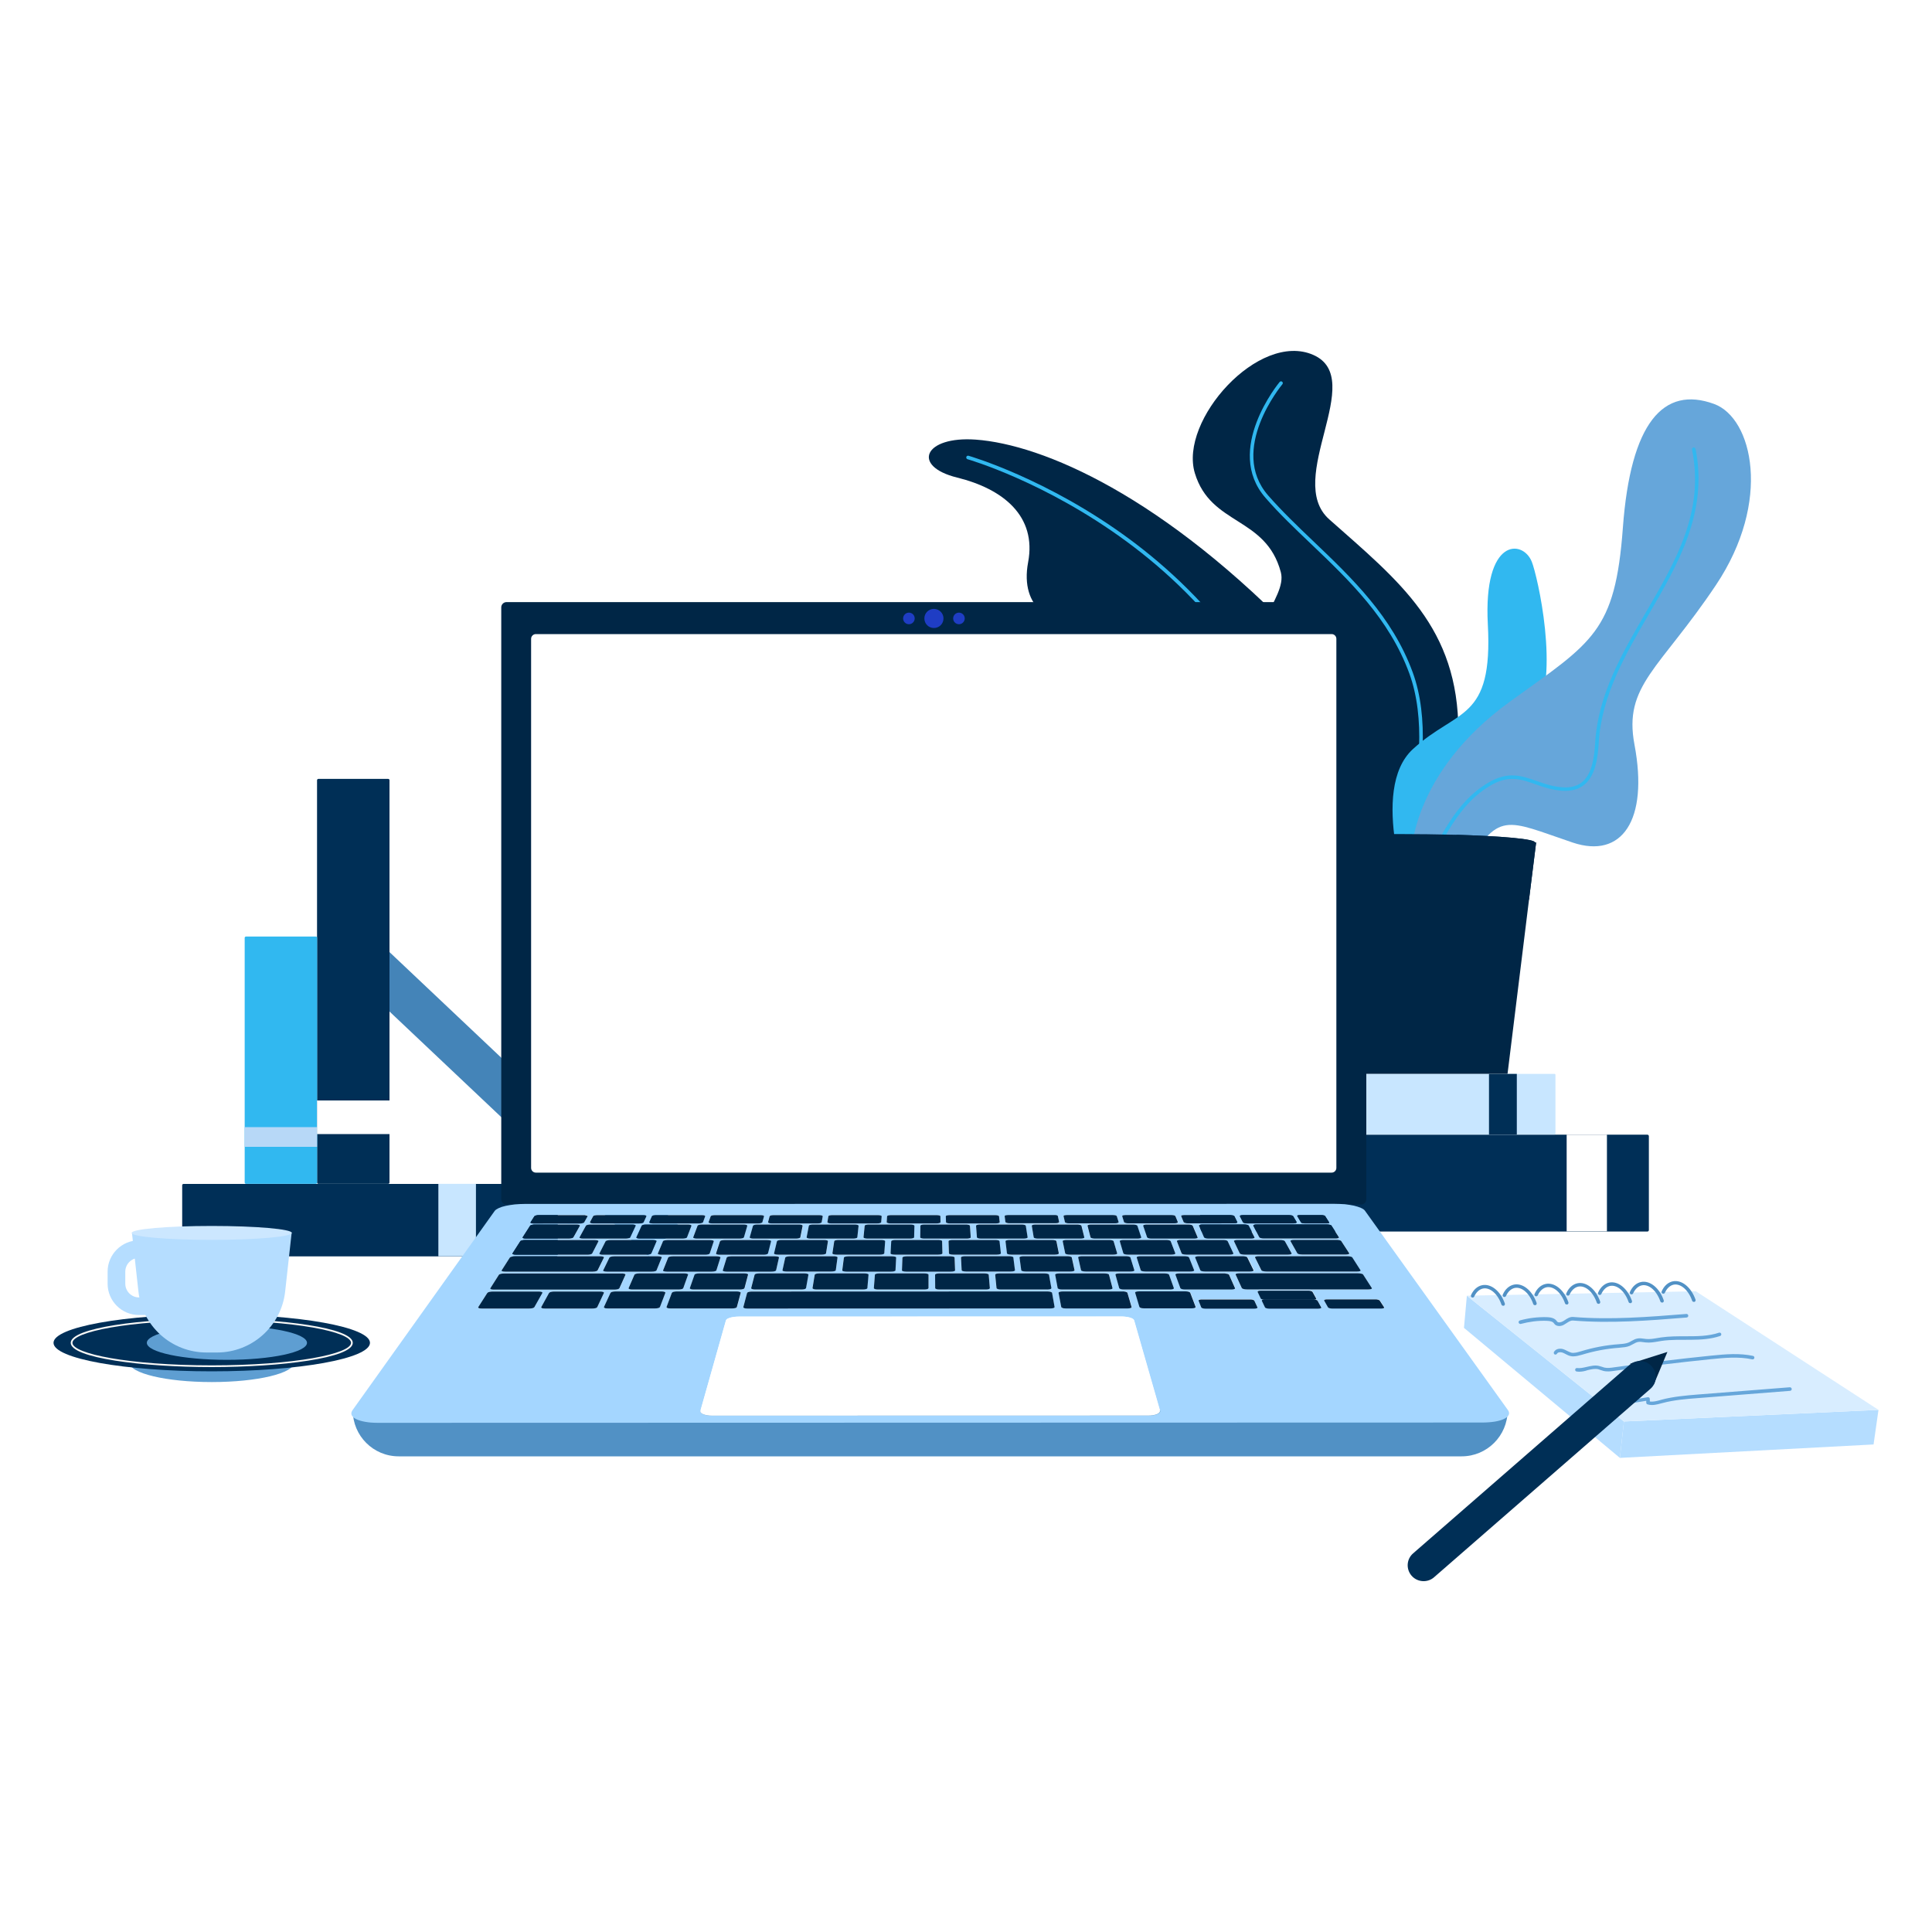 <svg xml:space="preserve" style="enable-background:new 0 0 2000 2000;" viewBox="0 0 2000 2000" y="0px" x="0px" xmlns:xlink="http://www.w3.org/1999/xlink" xmlns="http://www.w3.org/2000/svg" id="Layer_2_00000047751631366017860920000010938181548234544058_" version="1.1">
<style type="text/css">
	.st0{fill:#002F57;}
	.st1{fill:#C8E6FF;}
	.st2{fill:#4484B8;}
	.st3{fill:#002F56;}
	.st4{fill:#FFFFFF;}
	.st5{fill:#31B8F0;}
	.st6{fill:#B7D8F7;}
	.st7{fill:#002646;}
	.st8{fill:#66A6DA;}
	.st9{fill:#5E9ED2;}
	.st10{fill:#F9F8F6;}
	.st11{fill:#B5DDFF;}
	.st12{fill:#CCE7FF;}
	.st13{fill:#5191C5;}
	.st14{fill:#1F3DC4;}
	.st15{fill:#A4D6FF;}
	.st16{fill:#D8EDFF;}
</style>
<g id="Layer_1-2_00000127747793714413199640000000445134011104081068_">
	<path d="M1244,1174.6h461.3c0.9,0,1.6,0.7,1.6,1.6v97.1c0,0.9-0.7,1.6-1.6,1.6H1244c-0.9,0-1.6-0.7-1.6-1.6v-97.1
		C1242.4,1175.3,1243.1,1174.6,1244,1174.6z" class="st0"></path>
	<path d="M1242.2,1111.7h367.1c0.5,0,0.9,0.5,0.9,0.9v61c0,0.5-0.5,0.9-0.9,0.9h-367.1c-0.5,0-0.9-0.5-0.9-0.9v-61
		C1241.2,1112.1,1241.6,1111.7,1242.2,1111.7z" class="st1"></path>
	
		<rect height="419.3" width="44.7" class="st2" transform="matrix(0.687 -0.727 0.727 0.687 -661.587 744.971)" y="930.8" x="511.6"></rect>
	<rect height="62.9" width="28.8" class="st3" y="1111.7" x="1541.4"></rect>
	<rect height="100.1" width="41.7" class="st4" y="1174.6" x="1621.8"></rect>
	<path d="M329.6,806.3h72.2c0.8,0,1.4,0.6,1.4,1.4v416.4c0,0.8-0.6,1.4-1.4,1.4h-72.2c-0.8,0-1.4-0.6-1.4-1.4V807.7
		C328.2,806.9,328.9,806.3,329.6,806.3z" class="st3"></path>
	<path d="M254.7,969.5h72.2c0.8,0,1.4,0.6,1.4,1.4v253.2c0,0.8-0.6,1.4-1.4,1.4h-72.2c-0.8,0-1.4-0.6-1.4-1.4V970.9
		C253.2,970.2,253.9,969.5,254.7,969.5z" class="st5"></path>
	<path d="M188.6,1299.1V1227c0-0.8,0.6-1.4,1.4-1.4h386c0.8,0,1.4,0.6,1.4,1.4v72.2c0,0.8-0.6,1.4-1.4,1.4H190
		C189.2,1300.5,188.6,1299.9,188.6,1299.1z" class="st0"></path>
	<rect height="75" width="38.9" class="st1" y="1225.5" x="453.8"></rect>
	<rect height="20.4" width="75" class="st6" y="1166.8" x="253.2"></rect>
	<rect height="34.8" width="75" class="st4" y="1139.2" x="328.2"></rect>
	<path d="M1448.9,957.3c11.6-11.2-3.1-191.3-99.3-292.2c-145.4-152.5-270.9-205-339.4-210
		c-53.5-3.9-67.2,27.5-19.3,39.3c47.8,11.8,82.4,40,73.4,87.7s25.9,69.1,58.2,54.7c32.3-14.4,97-27.7,122.7,47.7
		c25.8,75.4-6.6,151.2,67.7,179.7c74.2,28.5,83.9,132.6,83.9,132.6L1448.9,957.3L1448.9,957.3z" class="st7"></path>
	<path d="M1460.5,936.1c6.2-5,49.2-90.9,49.2-178.5c0-108.1-60.8-155.4-133.6-219.9c-47.1-41.7,39.8-145.5-16.6-170.3
		s-139.1,67.8-122.6,122.4s73.5,44.6,89,102.5c7.4,27.7-44.5,64.2-15.5,110.6c26.5,42.4,111.9-2.4,104,121.3
		c-5.6,87.6-18.8,108.8-18.8,108.8L1460.5,936.1L1460.5,936.1z" class="st7"></path>
	<g>
		<path d="M1433,936.5c-0.3,0-0.5,0-0.7-0.2c-0.9-0.4-1.3-1.5-0.9-2.4c0.6-1.4,61.5-143.8,27.5-236.8
			c-20.8-56.8-62-96.1-101.8-134.1c-16.9-16.1-32.9-31.3-47.1-47.7c-43.4-49.7,14.1-119.2,14.7-119.9c0.7-0.8,1.8-0.9,2.6-0.2
			c0.8,0.6,0.9,1.8,0.2,2.6c-0.6,0.7-56.1,67.7-14.7,115.1c14.2,16.2,30,31.4,46.9,47.5c40.1,38.3,81.6,77.9,102.7,135.5
			c34.5,94.3-26.9,238-27.6,239.5C1434.4,936.1,1433.7,936.5,1433,936.5L1433,936.5z" class="st5"></path>
	</g>
	<path d="M1460.5,936.1c0,0-44-118.4,2.1-160.6c46-42.2,83-28.5,77.6-129.1c-4.8-90.3,36.3-88,45.5-64.9
		c5.8,14.5,29.6,117.3,3.2,161.8c-26.3,44.5-82.3,43.2-79.2,124.4c3.1,81.2,0,105.3,0,105.3L1460.5,936.1L1460.5,936.1z" class="st5"></path>
	<path d="M1460.9,896.6c-2-11-0.1-96.4,102.6-170.6c85.3-61.6,108.5-71.4,116.5-179.8s41.8-147.3,94.5-128
		c39.7,14.6,60,100.5,1.8,187.5s-95.9,103.8-84.3,165.1c14.8,78.5-13.1,118.5-64,101.4c-69.6-23.5-76.4-33.8-112.5,28.8
		L1460.9,896.6L1460.9,896.6z" class="st8"></path>
	<g>
		<path d="M1473.7,909.5c-0.2,0-0.5,0-0.7-0.1c-0.9-0.4-1.4-1.5-1-2.4c27-65.1,49.7-85.4,68.4-96.6
			c20.6-12.4,34.9-7.3,50.1-2c8.2,2.9,16.7,5.9,27,6.6c8.8,0.6,15.7-1.3,20.9-5.9c9.9-8.7,12.1-26,12.9-40.1
			c2.9-49.9,28.1-93.1,52.4-134.9c31.3-53.7,60.8-104.4,47.9-168.7c-0.2-1,0.5-1.9,1.4-2.2c1-0.2,1.9,0.5,2.2,1.4
			c13.2,65.6-18.1,119.3-48.3,171.2c-24.1,41.4-49.1,84.2-51.9,133.2c-0.9,14.8-3.2,33.1-14.2,42.7c-5.9,5.2-13.8,7.5-23.6,6.9
			c-10.8-0.8-19.5-3.8-27.9-6.8c-14.9-5.3-27.8-9.8-46.9,1.7c-18.1,10.9-40.3,30.7-66.9,94.8
			C1475.1,909.1,1474.5,909.5,1473.7,909.5L1473.7,909.5z" class="st5"></path>
	</g>
	<path d="M1590.2,872.1l-7.4,59.4l-22.2,180.1h-223.4l-29.6-239.5l0,0c0-4.8,63-8.7,140.7-8.7c20.1,0,39.1,0.3,56.4,0.7
		c0.2,0,0.3,0,0.5,0c49.3,1.4,83.7,4.4,83.7,8H1590.2L1590.2,872.1z" class="st7"></path>
	<g>
		<path d="M1366.3,890.4c-0.9,0-1.7-0.7-1.8-1.6c-22.4-166.9-119.9-270.4-197.7-327.8c-84.4-62.3-164.4-85.4-165.2-85.6
			c-1-0.3-1.5-1.3-1.3-2.3c0.3-1,1.3-1.6,2.3-1.3c0.8,0.2,81.5,23.5,166.4,86.1c78.4,57.9,176.6,162.1,199.2,330.3
			c0.1,1-0.6,1.9-1.6,2.1C1366.5,890.4,1366.4,890.4,1366.3,890.4L1366.3,890.4z" class="st5"></path>
	</g>
	<path d="M1590.2,872.1l-7.4,59.4c-7.7-3.5-14.6-9.7-19.2-19.8c-16.5-36.7-51.8-46.9-58.3-47.6
		c49.3,1.4,83.7,4.4,83.7,8L1590.2,872.1L1590.2,872.1z" class="st7"></path>
	<path d="M304.5,1410.4c0,11.2-38.2,20.3-85.3,20.3s-85.3-9.1-85.3-20.3s38.2-20.3,85.3-20.3S304.5,1399.2,304.5,1410.4
		z" class="st9"></path>
	<ellipse ry="29.5" rx="163.8" cy="1390.1" cx="219.2" class="st0"></ellipse>
	<path d="M219.2,1415.2c-71.8,0-146-9.4-146-25.1s74.2-25.1,146-25.1s146,9.4,146,25.1
		C365.2,1405.8,290.9,1415.2,219.2,1415.2L219.2,1415.2z M219.2,1366.8c-86.2,0-144.2,12-144.2,23.3c0,11.2,58,23.3,144.2,23.3
		s144.2-12,144.2-23.3S305.4,1366.8,219.2,1366.8L219.2,1366.8z" class="st10"></path>
	<ellipse ry="17.6" rx="82.9" cy="1390.1" cx="234.9" class="st9"></ellipse>
	<path d="M224.7,1400.1h-10.9c-36.2,0-66.6-27.2-70.5-63.2l-6.7-60.6h165.3l-6.7,60.6
		C291.3,1372.8,260.8,1400.1,224.7,1400.1L224.7,1400.1z" class="st11"></path>
	<g>
		<path d="M182.9,1361.3h-39.1c-17.9,0-32.4-14.6-32.4-32.4v-12.5c0-17.9,14.6-32.4,32.4-32.4h39.1V1361.3
			L182.9,1361.3z M143.9,1302.2c-7.8,0-14.2,6.4-14.2,14.2v12.5c0,7.8,6.4,14.2,14.2,14.2h20.8v-40.9L143.9,1302.2L143.9,1302.2z" class="st11"></path>
	</g>
	<ellipse ry="7.2" rx="82.9" cy="1276.3" cx="219.2" class="st12"></ellipse>
	<path d="M1513.1,1507.6H412.7c-26.3,0-47.5-21.3-47.5-47.5h1195.5C1560.6,1486.4,1539.3,1507.6,1513.1,1507.6
		L1513.1,1507.6z" class="st13"></path>
	<g>
		<path d="M524.3,623.3H1409c3,0,5.4,2.4,5.4,5.4v612.8c0,3-2.4,5.4-5.4,5.4H524.3c-3,0-5.4-2.4-5.4-5.4V628.7
			C518.9,625.8,521.3,623.3,524.3,623.3z" class="st7"></path>
		<path d="M554.7,656.4h823.8c2.7,0,4.9,2.2,4.9,4.9V1209c0,2.7-2.2,4.9-4.9,4.9H554.7c-2.7,0-4.9-2.2-4.9-4.9V661.3
			C549.8,658.6,552,656.4,554.7,656.4z" class="st4"></path>
		<g>
			<path d="M976.7,640.2c0,5.5-4.4,9.9-9.9,9.9s-9.9-4.4-9.9-9.9s4.4-9.9,9.9-9.9C972.3,630.4,976.7,634.8,976.7,640.2
				z" class="st14"></path>
			<path d="M946.9,640.2c0,3.3-2.7,6-6,6s-6-2.7-6-6s2.7-6,6-6C944.3,634.2,946.9,636.9,946.9,640.2z" class="st14"></path>
			<path d="M998.7,640.2c0,3.3-2.7,6-6,6s-6-2.7-6-6s2.7-6,6-6S998.7,636.9,998.7,640.2z" class="st14"></path>
		</g>
		
			<image transform="matrix(0.24 0 0 0.24 542.88 655.28)" height="2438" width="3541" style="overflow:visible;">
		</image>
	</g>
	<g>
		<path d="M737.5,1465.6c-1.9,0-3.7-0.1-5.3-0.4s-3-0.6-4.1-1.1s-2-1-2.5-1.6s-0.7-1.2-0.5-1.9l26.5-93.8
			c0.2-0.5,0.6-1,1.4-1.5s1.8-0.9,3-1.2c1.2-0.4,2.6-0.6,4.1-0.8c1.5-0.2,3.2-0.3,4.8-0.3l395.9-0.1h0.1c1.7,0,3.3,0.1,4.8,0.3
			s2.9,0.5,4.1,0.8c1.2,0.4,2.2,0.8,2.9,1.2c0.7,0.5,1.2,1,1.4,1.5l26.9,93.8c0.2,0.7,0,1.3-0.5,1.9s-1.4,1.1-2.5,1.6
			s-2.5,0.8-4.1,1.1c-1.6,0.3-3.4,0.4-5.3,0.4L737.5,1465.6L737.5,1465.6L737.5,1465.6z M1247.7,1354.4c-0.5,0-1,0-1.5-0.1
			s-0.9-0.2-1.3-0.3c-0.4-0.1-0.7-0.2-0.9-0.4c-0.3-0.1-0.4-0.3-0.5-0.5l-2.7-6.9c-0.1-0.2,0-0.3,0.1-0.5c0.1-0.1,0.4-0.3,0.6-0.4
			s0.7-0.2,1.1-0.3c0.4-0.1,0.9-0.1,1.4-0.1h50.2c0.5,0,1,0,1.5,0.1s0.9,0.2,1.3,0.3c0.4,0.1,0.7,0.2,0.9,0.4
			c0.3,0.1,0.4,0.3,0.5,0.5l3.2,6.9c0.1,0.2,0,0.3-0.1,0.5c-0.1,0.1-0.3,0.3-0.6,0.4c-0.3,0.1-0.6,0.2-1,0.3
			c-0.4,0.1-0.9,0.1-1.4,0.1H1247.7L1247.7,1354.4L1247.7,1354.4z M1313.8,1354.4c-0.5,0-1,0-1.5-0.1s-0.9-0.2-1.3-0.3
			s-0.7-0.2-1-0.4c-0.3-0.1-0.5-0.3-0.5-0.5l-3.3-6.9c-0.1-0.2,0-0.3,0.1-0.5c0.1-0.1,0.3-0.3,0.6-0.4c0.3-0.1,0.6-0.2,1-0.3
			c0.4-0.1,0.9-0.1,1.4-0.1h50.2c0.5,0,1,0,1.5,0.1s0.9,0.2,1.3,0.3s0.7,0.2,1,0.4c0.3,0.1,0.5,0.3,0.5,0.5l3.8,6.9
			c0.1,0.2,0.1,0.3,0,0.5s-0.3,0.3-0.6,0.4c-0.3,0.1-0.6,0.2-1,0.3c-0.4,0.1-0.9,0.1-1.4,0.1H1313.8L1313.8,1354.4L1313.8,1354.4z
			 M1379.1,1354.4c-0.5,0-1,0-1.5-0.1s-0.9-0.2-1.3-0.3c-0.4-0.1-0.7-0.2-1-0.4c-0.3-0.1-0.5-0.3-0.5-0.5l-3.9-6.9
			c-0.1-0.2-0.1-0.3,0-0.5c0.1-0.1,0.3-0.3,0.6-0.4c0.3-0.1,0.6-0.2,1-0.3c0.4-0.1,0.9-0.1,1.4-0.1h50.2c0.5,0,1,0,1.5,0.1
			s0.9,0.2,1.3,0.3c0.4,0.1,0.7,0.2,1,0.4c0.3,0.1,0.5,0.3,0.6,0.5l4.5,6.9c0.1,0.2,0.1,0.3,0,0.5c-0.1,0.1-0.3,0.3-0.5,0.4
			c-0.3,0.1-0.6,0.2-1,0.3s-0.9,0.1-1.4,0.1H1379.1L1379.1,1354.4L1379.1,1354.4z M498.9,1354.6c-0.6,0-1.2,0-1.8-0.1
			c-0.5-0.1-0.9-0.2-1.3-0.3c-0.4-0.1-0.6-0.3-0.7-0.5s-0.1-0.4,0-0.6l9.4-14.7c0.1-0.2,0.4-0.4,0.7-0.5c0.4-0.2,0.8-0.3,1.3-0.5
			c0.5-0.1,1-0.2,1.7-0.3c0.6-0.1,1.2-0.1,1.8-0.1h47.6c0.6,0,1.2,0,1.7,0.1s0.9,0.2,1.3,0.3c0.4,0.1,0.6,0.3,0.7,0.5
			c0.1,0.2,0.2,0.4,0.1,0.5l-8.3,14.7c-0.1,0.2-0.4,0.4-0.7,0.6s-0.8,0.3-1.2,0.5c-0.5,0.1-1,0.3-1.7,0.3c-0.6,0.1-1.2,0.1-1.9,0.1
			H498.9L498.9,1354.6z M564.2,1354.6c-0.6,0-1.2,0-1.8-0.1c-0.5-0.1-0.9-0.2-1.3-0.3s-0.6-0.3-0.7-0.5c-0.1-0.2-0.2-0.4-0.1-0.6
			l8.1-14.7c0.1-0.2,0.3-0.4,0.7-0.5c0.3-0.2,0.7-0.3,1.2-0.5c0.5-0.1,1-0.2,1.6-0.3c0.6-0.1,1.2-0.1,1.8-0.1h47.6
			c0.6,0,1.2,0,1.7,0.1s0.9,0.2,1.3,0.3s0.6,0.3,0.8,0.5s0.2,0.4,0.1,0.5l-6.9,14.7c-0.1,0.2-0.3,0.4-0.6,0.6s-0.7,0.3-1.2,0.5
			c-0.5,0.1-1,0.3-1.6,0.3c-0.6,0.1-1.2,0.1-1.9,0.1H564.2L564.2,1354.6L564.2,1354.6z M629.2,1354.5c-0.6,0-1.2,0-1.8-0.1
			c-0.5-0.1-1-0.2-1.3-0.3c-0.4-0.1-0.6-0.3-0.8-0.5s-0.2-0.4-0.1-0.6l6.8-14.7c0.1-0.2,0.3-0.4,0.6-0.5c0.3-0.2,0.7-0.3,1.2-0.5
			c0.5-0.1,1-0.2,1.6-0.3c0.6-0.1,1.2-0.1,1.8-0.1h47.6c0.6,0,1.2,0,1.7,0.1s0.9,0.2,1.3,0.3c0.4,0.1,0.6,0.3,0.8,0.5
			s0.2,0.4,0.2,0.5l-5.6,14.7c-0.1,0.2-0.3,0.4-0.6,0.6s-0.7,0.3-1.2,0.5c-0.5,0.1-1,0.3-1.6,0.3c-0.6,0.1-1.2,0.1-1.8,0.1H629.2
			L629.2,1354.5L629.2,1354.5z M694.2,1354.5c-0.6,0-1.2,0-1.8-0.1c-0.5-0.1-1-0.2-1.4-0.3c-0.4-0.1-0.7-0.3-0.8-0.5
			c-0.2-0.2-0.2-0.4-0.2-0.6l5.5-14.7c0.1-0.2,0.3-0.4,0.6-0.5c0.3-0.2,0.7-0.3,1.1-0.5c0.5-0.1,1-0.2,1.6-0.3
			c0.6-0.1,1.2-0.1,1.8-0.1h62.1c0.6,0,1.2,0,1.8,0.1c0.5,0.1,1,0.2,1.4,0.3c0.4,0.1,0.7,0.3,0.9,0.5s0.3,0.4,0.2,0.5l-4,14.7
			c-0.1,0.2-0.2,0.4-0.5,0.6s-0.7,0.3-1.1,0.5c-0.5,0.1-1,0.3-1.6,0.3c-0.6,0.1-1.2,0.1-1.8,0.1H694.2L694.2,1354.5L694.2,1354.5z
			 M773.8,1354.5c-0.6,0-1.2,0-1.8-0.1c-0.5-0.1-1-0.2-1.4-0.3c-0.4-0.1-0.7-0.3-0.9-0.5s-0.3-0.4-0.2-0.6l3.9-14.7
			c0.1-0.2,0.2-0.4,0.5-0.5c0.3-0.2,0.6-0.3,1.1-0.5c0.5-0.1,0.9-0.2,1.5-0.3c0.6-0.1,1.2-0.1,1.8-0.1l305.9-0.1
			c0.6,0,1.2,0,1.8,0.1c0.5,0.1,1.1,0.2,1.5,0.3c0.5,0.1,0.8,0.3,1,0.5c0.3,0.2,0.4,0.4,0.5,0.5l2.6,14.7c0,0.2-0.1,0.4-0.3,0.6
			c-0.2,0.2-0.5,0.3-0.9,0.5s-0.9,0.3-1.4,0.3s-1.1,0.1-1.8,0.1L773.8,1354.5L773.8,1354.5L773.8,1354.5z M1103.6,1354.4
			c-0.6,0-1.2,0-1.8-0.1c-0.6-0.1-1.1-0.2-1.5-0.3c-0.5-0.1-0.8-0.3-1.1-0.5s-0.5-0.4-0.5-0.6l-2.8-14.7c0-0.2,0.1-0.4,0.3-0.5
			c0.2-0.2,0.5-0.3,0.9-0.5c0.4-0.1,0.9-0.2,1.4-0.3c0.5-0.1,1.1-0.1,1.8-0.1h62.1c0.6,0,1.2,0,1.8,0.1c0.6,0.1,1.1,0.2,1.5,0.3
			c0.5,0.1,0.8,0.3,1.1,0.5s0.5,0.4,0.5,0.5l4.3,14.7c0.1,0.2,0,0.4-0.2,0.6s-0.5,0.3-0.9,0.5c-0.4,0.1-0.9,0.3-1.4,0.3
			s-1.1,0.1-1.8,0.1H1103.6L1103.6,1354.4L1103.6,1354.4z M1184.7,1354.4c-0.6,0-1.3,0-1.8-0.1c-0.6-0.1-1.1-0.2-1.6-0.3
			s-0.9-0.3-1.1-0.5c-0.3-0.2-0.5-0.4-0.5-0.6l-4.4-14.7c-0.1-0.2,0-0.4,0.2-0.5s0.5-0.3,0.8-0.5c0.4-0.1,0.8-0.2,1.4-0.3
			c0.5-0.1,1.1-0.1,1.8-0.1h47.8c0.6,0,1.2,0,1.8,0.1c0.6,0.1,1.1,0.2,1.6,0.3c0.5,0.1,0.9,0.3,1.1,0.5c0.3,0.2,0.5,0.4,0.6,0.5
			l5.6,14.7c0.1,0.2,0,0.4-0.2,0.6s-0.5,0.3-0.8,0.5c-0.4,0.1-0.8,0.3-1.4,0.3c-0.5,0.1-1.1,0.1-1.8,0.1H1184.7L1184.7,1354.4
			L1184.7,1354.4z M1309.3,1345.2c-0.5,0-1,0-1.5-0.1s-0.9-0.2-1.3-0.3c-0.4-0.1-0.7-0.2-0.9-0.4c-0.2-0.1-0.4-0.3-0.5-0.5l-3.2-6.8
			c-0.1-0.2,0-0.3,0.1-0.5c0.1-0.1,0.3-0.3,0.6-0.4c0.3-0.1,0.6-0.2,1-0.3c0.4-0.1,0.9-0.1,1.4-0.1h49.6c0.5,0,1,0,1.5,0.1
			s0.9,0.1,1.3,0.3c0.4,0.1,0.7,0.2,1,0.4c0.3,0.1,0.5,0.3,0.5,0.5l3.8,6.8c0.1,0.2,0.1,0.3,0,0.5c-0.1,0.1-0.3,0.3-0.6,0.4
			c-0.3,0.1-0.6,0.2-1,0.3c-0.4,0.1-0.9,0.1-1.4,0.1H1309.3L1309.3,1345.2L1309.3,1345.2z M511.3,1334.9c-0.6,0-1.2,0-1.7-0.1
			s-0.9-0.2-1.2-0.3c-0.3-0.1-0.6-0.3-0.7-0.5s-0.1-0.4,0-0.5l8.9-14c0.1-0.2,0.4-0.4,0.7-0.5s0.7-0.3,1.2-0.4s1-0.2,1.6-0.3
			c0.6-0.1,1.2-0.1,1.8-0.1h121.9c0.6,0,1.2,0,1.7,0.1s0.9,0.2,1.3,0.3c0.4,0.1,0.6,0.3,0.8,0.4c0.2,0.2,0.2,0.3,0.1,0.5l-6.3,14
			c-0.1,0.2-0.3,0.4-0.6,0.5c-0.3,0.2-0.7,0.3-1.2,0.5c-0.5,0.1-1,0.2-1.6,0.3c-0.6,0.1-1.2,0.1-1.8,0.1H511.3L511.3,1334.9
			L511.3,1334.9z M654.5,1334.9c-0.6,0-1.2,0-1.7-0.1s-0.9-0.2-1.3-0.3c-0.4-0.1-0.6-0.3-0.8-0.5s-0.2-0.4-0.1-0.5l6.1-14
			c0.1-0.2,0.3-0.4,0.6-0.5c0.3-0.2,0.7-0.3,1.1-0.4c0.5-0.1,0.9-0.2,1.5-0.3c0.5-0.1,1.1-0.1,1.8-0.1h46.5c0.6,0,1.2,0,1.7,0.1
			s0.9,0.2,1.3,0.3c0.4,0.1,0.6,0.3,0.8,0.4c0.2,0.2,0.2,0.3,0.2,0.5l-5,14c-0.1,0.2-0.3,0.4-0.5,0.5c-0.3,0.2-0.7,0.3-1.1,0.5
			s-1,0.2-1.6,0.3c-0.6,0.1-1.2,0.1-1.8,0.1H654.5L654.5,1334.9L654.5,1334.9L654.5,1334.9z M718.2,1334.9c-0.6,0-1.2,0-1.7-0.1
			s-0.9-0.2-1.3-0.3s-0.6-0.3-0.8-0.5s-0.2-0.4-0.2-0.5l4.9-14c0.1-0.2,0.3-0.4,0.5-0.5c0.3-0.2,0.7-0.3,1.1-0.4
			c0.5-0.1,0.9-0.2,1.5-0.3c0.5-0.1,1.1-0.1,1.8-0.1h46.6c0.6,0,1.2,0,1.7,0.1s0.9,0.2,1.3,0.3c0.4,0.1,0.7,0.3,0.8,0.4
			c0.2,0.2,0.3,0.3,0.2,0.5l-3.7,14c-0.1,0.2-0.2,0.4-0.5,0.5c-0.3,0.2-0.6,0.3-1.1,0.5s-0.9,0.2-1.5,0.3s-1.2,0.1-1.8,0.1H718.2
			L718.2,1334.9L718.2,1334.9z M781.8,1334.9c-0.6,0-1.2,0-1.8-0.1c-0.5-0.1-1-0.2-1.4-0.3s-0.7-0.3-0.9-0.5s-0.3-0.4-0.2-0.5
			l3.6-14c0-0.2,0.2-0.4,0.5-0.5c0.3-0.2,0.6-0.3,1-0.4c0.5-0.1,0.9-0.2,1.5-0.3c0.5-0.1,1.1-0.1,1.8-0.1h46.5c0.6,0,1.2,0,1.7,0.1
			s1,0.2,1.4,0.3c0.4,0.1,0.7,0.3,0.9,0.4c0.2,0.2,0.3,0.3,0.3,0.5l-2.5,14c0,0.2-0.2,0.4-0.5,0.5c-0.3,0.2-0.6,0.3-1,0.5
			c-0.5,0.1-0.9,0.2-1.5,0.3c-0.5,0.1-1.1,0.1-1.8,0.1H781.8L781.8,1334.9L781.8,1334.9z M845.4,1334.9c-0.6,0-1.2,0-1.8-0.1
			s-1-0.2-1.4-0.3c-0.4-0.1-0.7-0.3-0.9-0.5s-0.3-0.4-0.3-0.5l2.3-14c0-0.2,0.2-0.4,0.5-0.5c0.3-0.2,0.6-0.3,1-0.4s0.9-0.2,1.5-0.3
			s1.1-0.1,1.8-0.1h46.5c0.6,0,1.2,0,1.7,0.1s1,0.2,1.4,0.3c0.4,0.1,0.7,0.3,0.9,0.4c0.2,0.2,0.3,0.3,0.3,0.5l-1.2,14
			c0,0.2-0.2,0.4-0.4,0.5c-0.3,0.2-0.6,0.3-1,0.5c-0.4,0.1-0.9,0.2-1.5,0.3c-0.5,0.1-1.1,0.1-1.8,0.1H845.4L845.4,1334.9
			L845.4,1334.9z M909,1334.9c-0.6,0-1.2,0-1.8-0.1s-1-0.2-1.4-0.3s-0.7-0.3-0.9-0.5s-0.3-0.4-0.3-0.5l1.1-14c0-0.2,0.1-0.4,0.4-0.5
			c0.2-0.2,0.6-0.3,1-0.4s0.9-0.2,1.4-0.3c0.5-0.1,1.1-0.1,1.8-0.1h46.5c0.6,0,1.2,0,1.7,0.1s1,0.2,1.4,0.3c0.4,0.1,0.7,0.3,0.9,0.4
			c0.2,0.2,0.4,0.3,0.4,0.5v14c0,0.2-0.1,0.4-0.4,0.5c-0.2,0.2-0.6,0.3-0.9,0.5c-0.4,0.1-0.9,0.2-1.4,0.3c-0.5,0.1-1.1,0.1-1.8,0.1
			H909L909,1334.9L909,1334.9z M972.6,1334.8c-0.6,0-1.2,0-1.8-0.1c-0.5-0.1-1-0.2-1.4-0.3c-0.4-0.1-0.7-0.3-0.9-0.5
			s-0.4-0.4-0.4-0.5l-0.1-14c0-0.2,0.1-0.4,0.4-0.5c0.2-0.2,0.5-0.3,0.9-0.4s0.9-0.2,1.4-0.3c0.5-0.1,1.1-0.1,1.7-0.1h46.5
			c0.6,0,1.2,0,1.8,0.1c0.5,0.1,1,0.2,1.4,0.3c0.4,0.1,0.8,0.3,1,0.4c0.3,0.2,0.4,0.3,0.4,0.5l1.2,14c0,0.2-0.1,0.4-0.3,0.5
			c-0.2,0.2-0.5,0.3-0.9,0.5c-0.4,0.1-0.9,0.2-1.4,0.3c-0.5,0.1-1.1,0.1-1.8,0.1H972.6L972.6,1334.8L972.6,1334.8z M1036.2,1334.8
			c-0.6,0-1.2,0-1.8-0.1c-0.5-0.1-1-0.2-1.5-0.3c-0.4-0.1-0.8-0.3-1-0.5c-0.3-0.2-0.4-0.4-0.4-0.5l-1.4-14c0-0.2,0.1-0.4,0.3-0.5
			c0.2-0.2,0.5-0.3,0.9-0.4s0.9-0.2,1.4-0.3c0.5-0.1,1.1-0.1,1.7-0.1h46.5c0.6,0,1.2,0,1.8,0.1c0.5,0.1,1,0.2,1.5,0.3
			c0.4,0.1,0.8,0.3,1,0.4c0.3,0.2,0.4,0.3,0.5,0.5l2.5,14c0,0.2-0.1,0.4-0.3,0.5c-0.2,0.2-0.5,0.3-0.9,0.5c-0.4,0.1-0.9,0.2-1.4,0.3
			c-0.5,0.1-1.1,0.1-1.8,0.1H1036.2L1036.2,1334.8L1036.2,1334.8z M1099.8,1334.8c-0.6,0-1.2,0-1.8-0.1s-1-0.2-1.5-0.3
			c-0.5-0.1-0.8-0.3-1-0.5c-0.3-0.2-0.4-0.4-0.5-0.5l-2.6-14c0-0.2,0.1-0.4,0.3-0.5c0.2-0.2,0.5-0.3,0.9-0.4s0.8-0.2,1.4-0.3
			c0.5-0.1,1.1-0.1,1.7-0.1h46.5c0.6,0,1.2,0,1.8,0.1c0.5,0.1,1,0.2,1.5,0.3c0.5,0.1,0.8,0.3,1.1,0.4c0.3,0.2,0.5,0.3,0.5,0.5
			l3.7,14c0.1,0.2,0,0.4-0.2,0.5c-0.2,0.2-0.5,0.3-0.9,0.5s-0.9,0.2-1.4,0.3c-0.5,0.1-1.1,0.1-1.8,0.1H1099.8L1099.8,1334.8
			L1099.8,1334.8z M1163.5,1334.8c-0.6,0-1.2,0-1.8-0.1c-0.6-0.1-1.1-0.2-1.5-0.3s-0.8-0.3-1.1-0.5c-0.3-0.2-0.5-0.4-0.5-0.5
			l-3.9-14c-0.1-0.2,0-0.4,0.2-0.5c0.2-0.2,0.5-0.3,0.8-0.4c0.4-0.1,0.8-0.2,1.3-0.3c0.5-0.1,1.1-0.1,1.7-0.1h46.5l0,0l0,0
			c0.6,0,1.2,0,1.8,0.1c0.5,0.1,1,0.2,1.5,0.3s0.8,0.3,1.1,0.4c0.3,0.2,0.5,0.3,0.5,0.5l5,14c0.1,0.2,0,0.4-0.2,0.5
			c-0.2,0.2-0.5,0.3-0.8,0.5c-0.4,0.1-0.8,0.2-1.3,0.3c-0.5,0.1-1.1,0.1-1.7,0.1H1163.5L1163.5,1334.8L1163.5,1334.8z M1227,1334.8
			c-0.6,0-1.2,0-1.8-0.1c-0.6-0.1-1.1-0.2-1.6-0.3c-0.5-0.1-0.8-0.3-1.1-0.5c-0.3-0.2-0.5-0.4-0.5-0.5l-5.1-14
			c-0.1-0.2,0-0.4,0.2-0.5c0.2-0.2,0.5-0.3,0.8-0.4s0.8-0.2,1.3-0.3c0.5-0.1,1.1-0.1,1.7-0.1h46.5c0.6,0,1.2,0,1.8,0.1
			c0.6,0.1,1.1,0.2,1.6,0.3c0.5,0.1,0.9,0.3,1.1,0.4c0.3,0.2,0.5,0.3,0.6,0.5l6.2,13.9c0.1,0.2,0,0.4-0.1,0.5
			c-0.2,0.2-0.4,0.3-0.8,0.5c-0.4,0.1-0.8,0.2-1.3,0.3c-0.5,0.1-1.1,0.1-1.7,0.1L1227,1334.8L1227,1334.8L1227,1334.8z
			 M1290.6,1334.8c-0.6,0-1.2,0-1.8-0.1c-0.6-0.1-1.1-0.2-1.6-0.3s-0.9-0.3-1.2-0.5c-0.3-0.2-0.5-0.4-0.6-0.5l-6.4-14
			c-0.1-0.2,0-0.4,0.1-0.5c0.2-0.2,0.4-0.3,0.8-0.4s0.8-0.2,1.3-0.3s1.1-0.1,1.7-0.1h122.8c0.6,0,1.2,0,1.8,0.1
			c0.6,0.1,1.1,0.2,1.6,0.3c0.5,0.1,0.9,0.3,1.2,0.4c0.3,0.2,0.6,0.3,0.7,0.5l9,14c0.1,0.2,0.1,0.4,0,0.5s-0.4,0.3-0.7,0.5
			c-0.3,0.1-0.8,0.2-1.2,0.3c-0.5,0.1-1.1,0.1-1.7,0.1H1290.6L1290.6,1334.8L1290.6,1334.8z M523,1316.4c-0.6,0-1.2,0-1.7-0.1
			s-0.9-0.2-1.2-0.3c-0.3-0.1-0.5-0.3-0.7-0.4c-0.1-0.2-0.1-0.3,0-0.5l8.5-13.3c0.1-0.2,0.4-0.4,0.7-0.5c0.3-0.2,0.7-0.3,1.2-0.4
			s1-0.2,1.6-0.3c0.5-0.1,1.1-0.1,1.8-0.1h88.6c0.6,0,1.1,0,1.6,0.1s0.9,0.2,1.2,0.3c0.3,0.1,0.6,0.3,0.7,0.4
			c0.2,0.2,0.2,0.3,0.1,0.5l-6.6,13.3c-0.1,0.2-0.3,0.4-0.6,0.5c-0.3,0.2-0.7,0.3-1.1,0.4c-0.5,0.1-1,0.2-1.5,0.3
			c-0.6,0.1-1.1,0.1-1.8,0.1H523L523,1316.4L523,1316.4z M628.3,1316.3c-0.6,0-1.2,0-1.7-0.1s-0.9-0.2-1.3-0.3s-0.6-0.3-0.8-0.4
			c-0.2-0.2-0.2-0.3-0.1-0.5l6.5-13.3c0.1-0.2,0.3-0.4,0.6-0.5s0.7-0.3,1.1-0.4c0.5-0.1,0.9-0.2,1.5-0.3c0.5-0.1,1.1-0.1,1.8-0.1
			h45.4c0.6,0,1.1,0,1.6,0.1s0.9,0.2,1.2,0.3c0.4,0.1,0.6,0.3,0.8,0.4c0.2,0.2,0.2,0.3,0.1,0.5l-5.4,13.3c-0.1,0.2-0.3,0.4-0.5,0.5
			c-0.3,0.2-0.7,0.3-1.1,0.4s-0.9,0.2-1.5,0.3c-0.5,0.1-1.1,0.1-1.8,0.1H628.3L628.3,1316.3z M690.2,1316.3c-0.6,0-1.2,0-1.7-0.1
			s-0.9-0.2-1.3-0.3c-0.4-0.1-0.6-0.3-0.8-0.4c-0.2-0.2-0.2-0.3-0.1-0.5l5.3-13.3c0.1-0.2,0.3-0.4,0.5-0.5c0.3-0.2,0.6-0.3,1.1-0.4
			s0.9-0.2,1.5-0.3c0.5-0.1,1.1-0.1,1.7-0.1h45.4c0.6,0,1.1,0,1.7,0.1c0.5,0.1,0.9,0.2,1.3,0.3c0.4,0.1,0.6,0.3,0.8,0.4
			c0.2,0.2,0.3,0.3,0.2,0.5l-4.2,13.3c-0.1,0.2-0.2,0.4-0.5,0.5c-0.3,0.2-0.6,0.3-1.1,0.4s-0.9,0.2-1.5,0.3s-1.1,0.1-1.8,0.1H690.2
			L690.2,1316.3z M752.2,1316.3c-0.6,0-1.2,0-1.7-0.1s-0.9-0.2-1.3-0.3s-0.6-0.3-0.8-0.4c-0.2-0.2-0.3-0.3-0.2-0.5l4.1-13.3
			c0.1-0.2,0.2-0.4,0.5-0.5s0.6-0.3,1-0.4s0.9-0.2,1.5-0.3c0.5-0.1,1.1-0.1,1.7-0.1h45.4c0.6,0,1.1,0,1.7,0.1
			c0.5,0.1,0.9,0.2,1.3,0.3s0.6,0.3,0.8,0.4c0.2,0.2,0.3,0.3,0.2,0.5l-3,13.3c0,0.2-0.2,0.4-0.5,0.5c-0.3,0.2-0.6,0.3-1,0.4
			s-0.9,0.2-1.5,0.3s-1.1,0.1-1.8,0.1H752.2L752.2,1316.3z M814.1,1316.3c-0.6,0-1.2,0-1.7-0.1s-0.9-0.2-1.3-0.3s-0.7-0.3-0.9-0.4
			c-0.2-0.2-0.3-0.3-0.2-0.5l2.9-13.3c0-0.2,0.2-0.4,0.5-0.5c0.3-0.2,0.6-0.3,1-0.4s0.9-0.2,1.4-0.3c0.5-0.1,1.1-0.1,1.7-0.1h45.3
			c0.6,0,1.1,0,1.7,0.1c0.5,0.1,0.9,0.2,1.3,0.3c0.4,0.1,0.7,0.3,0.9,0.4c0.2,0.2,0.3,0.3,0.3,0.5l-1.8,13.3c0,0.2-0.2,0.4-0.4,0.5
			s-0.6,0.3-1,0.4s-0.9,0.2-1.5,0.3s-1.1,0.1-1.8,0.1H814.1L814.1,1316.3z M876.1,1316.3c-0.6,0-1.2,0-1.7-0.1s-1-0.2-1.4-0.3
			c-0.4-0.1-0.7-0.3-0.9-0.4c-0.2-0.2-0.3-0.3-0.3-0.5l1.7-13.3c0-0.2,0.2-0.4,0.4-0.5c0.2-0.2,0.6-0.3,1-0.4s0.9-0.2,1.4-0.3
			s1.1-0.1,1.7-0.1h45.3c0.6,0,1.2,0,1.7,0.1s0.9,0.2,1.4,0.3c0.4,0.1,0.7,0.3,0.9,0.4c0.2,0.2,0.3,0.3,0.3,0.5l-0.7,13.3
			c0,0.2-0.2,0.4-0.4,0.5c-0.2,0.2-0.6,0.3-0.9,0.4c-0.4,0.1-0.9,0.2-1.4,0.3c-0.5,0.1-1.1,0.1-1.7,0.1H876.1L876.1,1316.3z
			 M938,1316.3c-0.6,0-1.2,0-1.7-0.1s-1-0.2-1.4-0.3c-0.4-0.1-0.7-0.3-0.9-0.4c-0.2-0.2-0.3-0.3-0.3-0.5l0.5-13.3
			c0-0.2,0.1-0.4,0.4-0.5c0.2-0.2,0.5-0.3,0.9-0.4s0.9-0.2,1.4-0.3c0.5-0.1,1.1-0.1,1.7-0.1h45.3c0.6,0,1.2,0,1.7,0.1s1,0.2,1.4,0.3
			c0.4,0.1,0.7,0.3,0.9,0.4c0.2,0.2,0.4,0.3,0.4,0.5l0.5,13.3c0,0.2-0.1,0.4-0.3,0.5c-0.2,0.2-0.5,0.3-0.9,0.4s-0.9,0.2-1.4,0.3
			s-1.1,0.1-1.7,0.1H938L938,1316.3z M999.9,1316.3c-0.6,0-1.2,0-1.7-0.1s-1-0.2-1.4-0.3s-0.7-0.3-1-0.4c-0.2-0.2-0.4-0.3-0.4-0.5
			l-0.7-13.3c0-0.2,0.1-0.4,0.3-0.5c0.2-0.2,0.5-0.3,0.9-0.4s0.9-0.2,1.4-0.3c0.5-0.1,1.1-0.1,1.7-0.1h45.3c0.6,0,1.2,0,1.7,0.1
			s1,0.2,1.4,0.3s0.7,0.3,1,0.4c0.2,0.2,0.4,0.3,0.4,0.5l1.7,13.3c0,0.2-0.1,0.4-0.3,0.5c-0.2,0.2-0.5,0.3-0.9,0.4s-0.9,0.2-1.4,0.3
			c-0.5,0.1-1.1,0.1-1.7,0.1H999.9L999.9,1316.3z M1061.9,1316.3c-0.6,0-1.2,0-1.8-0.1s-1-0.2-1.4-0.3c-0.4-0.1-0.8-0.3-1-0.4
			c-0.3-0.2-0.4-0.3-0.4-0.5l-1.8-13.3c0-0.2,0.1-0.3,0.3-0.5c0.2-0.2,0.5-0.3,0.9-0.4s0.8-0.2,1.3-0.3c0.5-0.1,1.1-0.1,1.7-0.1
			h45.4c0.6,0,1.2,0,1.7,0.1s1,0.2,1.4,0.3s0.8,0.3,1,0.4c0.3,0.2,0.4,0.3,0.5,0.5l2.9,13.3c0,0.2,0,0.4-0.3,0.5
			c-0.2,0.2-0.5,0.3-0.9,0.4s-0.8,0.2-1.3,0.3s-1.1,0.1-1.7,0.1H1061.9L1061.9,1316.3z M1123.9,1316.3c-0.6,0-1.2,0-1.8-0.1
			s-1-0.2-1.5-0.3c-0.4-0.1-0.8-0.3-1-0.4c-0.3-0.2-0.4-0.3-0.5-0.5l-3-13.3c0-0.2,0-0.4,0.2-0.5c0.2-0.2,0.5-0.3,0.9-0.4
			s0.8-0.2,1.3-0.3c0.5-0.1,1.1-0.1,1.7-0.1h45.3c0.6,0,1.2,0,1.7,0.1s1,0.2,1.5,0.3c0.5,0.1,0.8,0.3,1,0.4c0.3,0.2,0.5,0.3,0.5,0.5
			l4.1,13.3c0.1,0.2,0,0.4-0.2,0.5c-0.2,0.2-0.5,0.3-0.8,0.4c-0.4,0.1-0.8,0.2-1.3,0.3c-0.5,0.1-1.1,0.1-1.7,0.1H1123.9
			L1123.9,1316.3z M1185.8,1316.3c-0.6,0-1.2,0-1.8-0.1c-0.5-0.1-1-0.2-1.5-0.3c-0.5-0.1-0.8-0.3-1.1-0.4c-0.3-0.2-0.5-0.3-0.5-0.5
			l-4.2-13.3c-0.1-0.2,0-0.4,0.2-0.5c0.2-0.2,0.5-0.3,0.8-0.4c0.4-0.1,0.8-0.2,1.3-0.3c0.5-0.1,1-0.1,1.7-0.1h45.3
			c0.6,0,1.2,0,1.7,0.1s1,0.2,1.5,0.3c0.5,0.1,0.8,0.3,1.1,0.4c0.3,0.2,0.5,0.3,0.5,0.5l5.3,13.3c0.1,0.2,0,0.4-0.2,0.5
			c-0.2,0.2-0.5,0.3-0.8,0.4c-0.4,0.1-0.8,0.2-1.3,0.3s-1.1,0.1-1.7,0.1H1185.8L1185.8,1316.3z M1247.7,1316.3c-0.6,0-1.2,0-1.8-0.1
			c-0.5-0.1-1.1-0.2-1.5-0.3c-0.5-0.1-0.8-0.3-1.1-0.4c-0.3-0.2-0.5-0.3-0.5-0.5l-5.4-13.3c-0.1-0.2,0-0.4,0.2-0.5
			c0.2-0.2,0.4-0.3,0.8-0.4s0.8-0.2,1.3-0.3c0.5-0.1,1-0.1,1.7-0.1h45.4c0.6,0,1.2,0,1.7,0.1s1,0.2,1.5,0.3c0.5,0.1,0.8,0.3,1.1,0.4
			c0.3,0.1,0.5,0.3,0.6,0.5l6.5,13.3c0.1,0.2,0,0.4-0.1,0.5c-0.2,0.2-0.4,0.3-0.7,0.4c-0.4,0.1-0.8,0.2-1.3,0.3
			c-0.5,0.1-1,0.1-1.7,0.1H1247.7L1247.7,1316.3z M1310.8,1316.3c-0.6,0-1.2,0-1.8-0.1c-0.6-0.1-1.1-0.2-1.6-0.3s-0.9-0.3-1.2-0.4
			c-0.3-0.2-0.5-0.3-0.6-0.5l-6.6-13.3c-0.1-0.2,0-0.4,0.1-0.5c0.2-0.2,0.4-0.3,0.7-0.4c0.3-0.1,0.8-0.2,1.2-0.3s1-0.1,1.6-0.1h91.6
			c0.6,0,1.2,0,1.8,0.1c0.6,0.1,1.1,0.2,1.6,0.3c0.5,0.1,0.9,0.3,1.2,0.4c0.3,0.2,0.5,0.3,0.7,0.5l8.5,13.3c0.1,0.2,0.1,0.4,0,0.5
			c-0.1,0.2-0.4,0.3-0.7,0.4c-0.3,0.1-0.7,0.2-1.2,0.3c-0.5,0.1-1,0.1-1.7,0.1H1310.8L1310.8,1316.3L1310.8,1316.3z M534,1298.8
			c-0.6,0-1.1,0-1.6-0.1s-0.9-0.2-1.2-0.3c-0.3-0.1-0.5-0.3-0.7-0.4c-0.1-0.2-0.1-0.3,0-0.5l8.1-12.6c0.1-0.2,0.3-0.3,0.6-0.5
			s0.7-0.3,1.1-0.4c0.5-0.1,0.9-0.2,1.5-0.3c0.5-0.1,1.1-0.1,1.7-0.1h72.4c0.6,0,1.1,0,1.6,0.1s0.9,0.2,1.2,0.3
			c0.3,0.1,0.6,0.2,0.7,0.4c0.1,0.2,0.2,0.3,0.1,0.5l-6.5,12.6c-0.1,0.2-0.3,0.3-0.6,0.5s-0.7,0.3-1.1,0.4c-0.5,0.1-0.9,0.2-1.5,0.3
			c-0.5,0.1-1.1,0.1-1.7,0.1H534L534,1298.8z M624.3,1298.8c-0.6,0-1.1,0-1.6-0.1s-0.9-0.2-1.2-0.3c-0.3-0.1-0.6-0.3-0.7-0.4
			c-0.2-0.2-0.2-0.3-0.1-0.5l6.4-12.6c0.1-0.2,0.3-0.3,0.6-0.5s0.7-0.3,1.1-0.4c0.5-0.1,0.9-0.2,1.5-0.3c0.5-0.1,1.1-0.1,1.7-0.1h44
			c0.6,0,1.1,0,1.6,0.1s0.9,0.2,1.2,0.3c0.3,0.1,0.6,0.2,0.7,0.4c0.2,0.2,0.2,0.3,0.1,0.5l-5.4,12.6c-0.1,0.2-0.3,0.3-0.5,0.5
			c-0.3,0.2-0.7,0.3-1.1,0.4c-0.5,0.1-0.9,0.2-1.5,0.3c-0.5,0.1-1.1,0.1-1.7,0.1H624.3L624.3,1298.8z M684.7,1298.8
			c-0.6,0-1.1,0-1.6-0.1s-0.9-0.2-1.2-0.3c-0.4-0.1-0.6-0.3-0.8-0.4c-0.2-0.2-0.2-0.3-0.1-0.5l5.3-12.6c0.1-0.2,0.3-0.3,0.5-0.5
			c0.3-0.2,0.6-0.3,1-0.4s0.9-0.2,1.4-0.3c0.5-0.1,1.1-0.1,1.7-0.1h44.2c0.6,0,1.1,0,1.6,0.1s0.9,0.2,1.2,0.3
			c0.4,0.1,0.6,0.3,0.8,0.4s0.2,0.3,0.2,0.5l-4.2,12.6c-0.1,0.2-0.2,0.3-0.5,0.5s-0.6,0.3-1,0.4s-0.9,0.2-1.5,0.3s-1.1,0.1-1.7,0.1
			H684.7L684.7,1298.8z M745,1298.8c-0.6,0-1.1,0-1.7-0.1c-0.5-0.1-0.9-0.2-1.3-0.3s-0.6-0.3-0.8-0.4c-0.2-0.2-0.3-0.3-0.2-0.5
			l4.1-12.6c0.1-0.2,0.2-0.3,0.5-0.5s0.6-0.3,1-0.4s0.9-0.2,1.4-0.3c0.5-0.1,1.1-0.1,1.7-0.1h44.2c0.6,0,1.1,0,1.6,0.1
			s0.9,0.2,1.3,0.3s0.6,0.2,0.8,0.4c0.2,0.2,0.3,0.3,0.2,0.5l-3.2,12.6c0,0.2-0.2,0.3-0.5,0.5s-0.6,0.3-1,0.4s-0.9,0.2-1.4,0.3
			c-0.5,0.1-1.1,0.1-1.7,0.1H745L745,1298.8z M805.4,1298.8c-0.6,0-1.1,0-1.7-0.1c-0.5-0.1-0.9-0.2-1.3-0.3
			c-0.4-0.1-0.6-0.3-0.8-0.4c-0.2-0.2-0.3-0.3-0.2-0.5l3-12.6c0-0.2,0.2-0.3,0.5-0.5s0.6-0.3,1-0.4s0.9-0.2,1.4-0.3
			c0.5-0.1,1.1-0.1,1.7-0.1h44.2c0.6,0,1.1,0,1.6,0.1s0.9,0.2,1.3,0.3c0.4,0.1,0.6,0.2,0.8,0.4c0.2,0.2,0.3,0.3,0.3,0.5l-2,12.6
			c0,0.2-0.2,0.3-0.4,0.5s-0.6,0.3-1,0.4s-0.9,0.2-1.4,0.3c-0.5,0.1-1.1,0.1-1.7,0.1H805.4L805.4,1298.8z M865.8,1298.8
			c-0.6,0-1.1,0-1.7-0.1c-0.5-0.1-0.9-0.2-1.3-0.3s-0.7-0.3-0.9-0.4c-0.2-0.2-0.3-0.3-0.3-0.5l1.9-12.6c0-0.2,0.2-0.3,0.4-0.5
			c0.3-0.2,0.6-0.3,0.9-0.4c0.4-0.1,0.9-0.2,1.4-0.3c0.5-0.1,1.1-0.1,1.7-0.1h44.2c0.6,0,1.1,0,1.6,0.1s0.9,0.2,1.3,0.3
			c0.4,0.1,0.7,0.2,0.9,0.4c0.2,0.2,0.3,0.3,0.3,0.5l-0.9,12.6c0,0.2-0.2,0.3-0.4,0.5s-0.5,0.3-0.9,0.4s-0.9,0.2-1.4,0.3
			c-0.5,0.1-1.1,0.1-1.7,0.1H865.8L865.8,1298.8z M926.2,1298.8c-0.6,0-1.1,0-1.7-0.1c-0.5-0.1-0.9-0.2-1.3-0.3
			c-0.4-0.1-0.7-0.3-0.9-0.4c-0.2-0.2-0.3-0.3-0.3-0.5l0.7-12.6c0-0.2,0.1-0.3,0.4-0.5c0.2-0.2,0.5-0.3,0.9-0.4s0.9-0.2,1.3-0.3
			c0.5-0.1,1-0.1,1.7-0.1h44.3c0.6,0,1.1,0,1.6,0.1s0.9,0.2,1.3,0.3c0.4,0.1,0.7,0.2,0.9,0.4c0.2,0.2,0.3,0.3,0.3,0.5l0.3,12.6
			c0,0.2-0.1,0.3-0.3,0.5s-0.5,0.3-0.9,0.4s-0.9,0.2-1.4,0.3s-1.1,0.1-1.7,0.1H926.2L926.2,1298.8z M986.5,1298.8
			c-0.6,0-1.2,0-1.7-0.1s-1-0.2-1.4-0.3c-0.4-0.1-0.7-0.3-0.9-0.4c-0.2-0.2-0.4-0.3-0.4-0.5l-0.4-12.6c0-0.2,0.1-0.3,0.3-0.5
			s0.5-0.3,0.9-0.4s0.8-0.2,1.3-0.3c0.5-0.1,1-0.1,1.6-0.1h44.2c0.6,0,1.1,0,1.7,0.1c0.5,0.1,0.9,0.2,1.4,0.3
			c0.4,0.1,0.7,0.3,0.9,0.4c0.3,0.1,0.4,0.3,0.4,0.5l1.4,12.6c0,0.2-0.1,0.3-0.3,0.5c-0.2,0.2-0.5,0.3-0.9,0.4s-0.8,0.2-1.3,0.3
			c-0.5,0.1-1.1,0.1-1.7,0.1H986.5L986.5,1298.8z M1046.9,1298.8c-0.6,0-1.2,0-1.7-0.1s-1-0.2-1.4-0.3s-0.7-0.3-0.9-0.4
			c-0.2-0.2-0.4-0.3-0.4-0.5l-1.5-12.6c0-0.2,0.1-0.3,0.3-0.5c0.2-0.2,0.5-0.3,0.9-0.4s0.8-0.2,1.3-0.3c0.5-0.1,1-0.1,1.6-0.1h44.2
			c0.6,0,1.1,0,1.7,0.1c0.5,0.1,1,0.2,1.4,0.3s0.7,0.2,1,0.4c0.3,0.2,0.4,0.3,0.4,0.5l2.5,12.6c0,0.2-0.1,0.3-0.3,0.5
			c-0.2,0.2-0.5,0.3-0.8,0.4c-0.4,0.1-0.8,0.2-1.3,0.3c-0.5,0.1-1,0.1-1.7,0.1H1046.9L1046.9,1298.8z M1107.3,1298.8
			c-0.6,0-1.2,0-1.7-0.1s-1-0.2-1.4-0.3s-0.8-0.3-1-0.4c-0.3-0.2-0.4-0.3-0.5-0.5l-2.6-12.6c0-0.2,0-0.3,0.2-0.5s0.5-0.3,0.8-0.4
			c0.4-0.1,0.8-0.2,1.3-0.3c0.5-0.1,1-0.1,1.6-0.1h44.2c0.6,0,1.1,0,1.7,0.1c0.5,0.1,1,0.2,1.4,0.3s0.8,0.2,1,0.4
			c0.3,0.2,0.4,0.3,0.5,0.5l3.7,12.6c0.1,0.2,0,0.3-0.2,0.5s-0.5,0.3-0.8,0.4c-0.4,0.1-0.8,0.2-1.3,0.3c-0.5,0.1-1,0.1-1.7,0.1
			H1107.3L1107.3,1298.8L1107.3,1298.8z M1167.6,1298.8c-0.6,0-1.2,0-1.7-0.1s-1-0.2-1.4-0.3s-0.8-0.3-1-0.4
			c-0.3-0.2-0.5-0.3-0.5-0.5l-3.7-12.6c-0.1-0.2,0-0.3,0.2-0.5s0.5-0.3,0.8-0.4s0.8-0.2,1.2-0.3c0.5-0.1,1-0.1,1.6-0.1h44.2
			c0.6,0,1.1,0,1.7,0.1c0.5,0.1,1,0.2,1.4,0.3s0.8,0.2,1,0.4c0.3,0.2,0.5,0.3,0.5,0.5l4.8,12.6c0.1,0.2,0,0.3-0.2,0.5
			s-0.4,0.3-0.8,0.4s-0.8,0.2-1.3,0.3c-0.5,0.1-1,0.1-1.7,0.1H1167.6L1167.6,1298.8z M1227.9,1298.8c-0.6,0-1.2,0-1.7-0.1
			s-1-0.2-1.5-0.3c-0.4-0.1-0.8-0.3-1.1-0.4c-0.3-0.2-0.5-0.3-0.5-0.5l-4.9-12.6c-0.1-0.2,0-0.3,0.2-0.5s0.4-0.3,0.8-0.4
			s0.8-0.2,1.2-0.3c0.5-0.1,1-0.1,1.6-0.1h44.2c0.6,0,1.1,0,1.7,0.1c0.5,0.1,1,0.2,1.4,0.3s0.8,0.2,1,0.4c0.3,0.2,0.5,0.3,0.5,0.5
			l5.9,12.6c0.1,0.2,0,0.3-0.1,0.5c-0.2,0.2-0.4,0.3-0.7,0.4c-0.3,0.1-0.8,0.2-1.2,0.3c-0.5,0.1-1,0.1-1.6,0.1H1227.9L1227.9,1298.8
			z M1288.3,1298.8c-0.6,0-1.2,0-1.7-0.1s-1-0.2-1.5-0.3c-0.5-0.1-0.8-0.3-1.1-0.4c-0.3-0.2-0.5-0.3-0.6-0.5l-6-12.6
			c-0.1-0.2,0-0.3,0.1-0.5s0.4-0.3,0.7-0.4c0.3-0.1,0.7-0.2,1.2-0.3c0.5-0.1,1-0.1,1.6-0.1h44.2c0.6,0,1.1,0,1.7,0.1
			c0.5,0.1,1,0.2,1.5,0.3s0.8,0.2,1.1,0.4c0.3,0.2,0.5,0.3,0.6,0.5l7,12.6c0.1,0.2,0.1,0.3-0.1,0.5c-0.1,0.2-0.4,0.3-0.7,0.4
			c-0.3,0.1-0.7,0.2-1.2,0.3c-0.5,0.1-1,0.1-1.6,0.1H1288.3L1288.3,1298.8z M1348.1,1298.8c-0.6,0-1.2,0-1.8-0.1
			c-0.5-0.1-1.1-0.2-1.5-0.3c-0.5-0.1-0.9-0.3-1.1-0.4c-0.3-0.2-0.5-0.3-0.6-0.5l-7.1-12.6c-0.1-0.2-0.1-0.3,0.1-0.5
			c0.1-0.2,0.4-0.3,0.7-0.4c0.3-0.1,0.7-0.2,1.2-0.3c0.5-0.1,1-0.1,1.6-0.1h44.2c0.6,0,1.1,0,1.7,0.1c0.5,0.1,1,0.2,1.5,0.3
			c0.5,0.1,0.8,0.2,1.1,0.4c0.3,0.2,0.5,0.3,0.6,0.5l8.2,12.6c0.1,0.2,0.1,0.3,0,0.5s-0.4,0.3-0.7,0.4c-0.3,0.1-0.7,0.2-1.2,0.3
			c-0.5,0.1-1,0.1-1.6,0.1H1348.1L1348.1,1298.8z M544.6,1282.2c-0.6,0-1.1,0-1.6-0.1s-0.9-0.2-1.2-0.3c-0.3-0.1-0.5-0.2-0.7-0.4
			c-0.1-0.2-0.1-0.3,0-0.5l7.7-12c0.1-0.2,0.3-0.3,0.6-0.5c0.3-0.1,0.7-0.3,1.1-0.4c0.5-0.1,0.9-0.2,1.5-0.3
			c0.5-0.1,1.1-0.1,1.7-0.1h43.1c0.6,0,1.1,0,1.6,0.1s0.9,0.2,1.2,0.3c0.3,0.1,0.5,0.2,0.7,0.4c0.1,0.1,0.2,0.3,0.1,0.5l-6.7,12
			c-0.1,0.2-0.3,0.3-0.6,0.5s-0.7,0.3-1.1,0.4c-0.5,0.1-0.9,0.2-1.5,0.3c-0.5,0.1-1.1,0.1-1.7,0.1H544.6L544.6,1282.2z
			 M603.5,1282.2c-0.6,0-1.1,0-1.6-0.1s-0.9-0.2-1.2-0.3c-0.3-0.1-0.6-0.2-0.7-0.4c-0.1-0.2-0.2-0.3-0.1-0.5l6.6-12
			c0.1-0.2,0.3-0.3,0.6-0.5c0.3-0.1,0.7-0.3,1.1-0.4c0.5-0.1,0.9-0.2,1.4-0.3c0.5-0.1,1.1-0.1,1.7-0.1h43.1c0.6,0,1.1,0,1.6,0.1
			s0.9,0.2,1.2,0.3s0.6,0.2,0.7,0.4c0.2,0.1,0.2,0.3,0.1,0.5l-5.6,12c-0.1,0.2-0.3,0.3-0.5,0.5c-0.3,0.2-0.6,0.3-1.1,0.4
			s-0.9,0.2-1.5,0.3c-0.5,0.1-1.1,0.1-1.7,0.1H603.5L603.5,1282.2z M662.3,1282.2c-0.6,0-1.1,0-1.6-0.1s-0.9-0.2-1.2-0.3
			c-0.3-0.1-0.6-0.2-0.7-0.4c-0.2-0.2-0.2-0.3-0.1-0.5l5.5-12c0.1-0.2,0.3-0.3,0.5-0.5c0.3-0.1,0.6-0.3,1-0.4s0.9-0.2,1.4-0.3
			c0.5-0.1,1.1-0.1,1.7-0.1H712c0.6,0,1.1,0,1.6,0.1s0.9,0.1,1.2,0.3c0.3,0.1,0.6,0.2,0.7,0.4c0.2,0.1,0.2,0.3,0.2,0.5l-4.6,12
			c-0.1,0.2-0.3,0.3-0.5,0.5c-0.3,0.2-0.6,0.3-1,0.4s-0.9,0.2-1.4,0.3c-0.5,0.1-1.1,0.1-1.7,0.1H662.3L662.3,1282.2z M721.3,1282.2
			c-0.6,0-1.1,0-1.6-0.1s-0.9-0.2-1.2-0.3c-0.4-0.1-0.6-0.2-0.8-0.4c-0.2-0.2-0.2-0.3-0.2-0.5l4.5-12c0.1-0.2,0.2-0.3,0.5-0.5
			c0.3-0.1,0.6-0.3,1-0.4s0.9-0.2,1.4-0.3s1.1-0.1,1.6-0.1h43.1c0.6,0,1.1,0,1.6,0.1s0.9,0.1,1.2,0.3c0.4,0.1,0.6,0.2,0.8,0.4
			c0.1,0.1,0.2,0.3,0.2,0.5l-3.5,12c0,0.2-0.2,0.3-0.5,0.5s-0.6,0.3-1,0.4s-0.9,0.2-1.4,0.3c-0.5,0.1-1.1,0.1-1.7,0.1H721.3
			L721.3,1282.2z M780.1,1282.2c-0.6,0-1.1,0-1.6-0.1s-0.9-0.2-1.2-0.3c-0.4-0.1-0.6-0.2-0.8-0.4c-0.2-0.2-0.3-0.3-0.2-0.5l3.4-12
			c0-0.2,0.2-0.3,0.5-0.5c0.3-0.1,0.6-0.3,1-0.4s0.9-0.2,1.4-0.3c0.5-0.1,1-0.1,1.6-0.1h43.1c0.6,0,1.1,0,1.6,0.1s0.9,0.1,1.3,0.3
			c0.4,0.1,0.6,0.2,0.8,0.4c0.2,0.1,0.3,0.3,0.2,0.5l-2.4,12c0,0.2-0.2,0.3-0.4,0.5c-0.3,0.2-0.6,0.3-1,0.4s-0.9,0.2-1.4,0.3
			c-0.5,0.1-1.1,0.1-1.7,0.1H780.1L780.1,1282.2z M839,1282.2c-0.6,0-1.1,0-1.6-0.1s-0.9-0.2-1.3-0.3c-0.4-0.1-0.6-0.2-0.8-0.4
			s-0.3-0.3-0.3-0.5l2.3-12c0-0.2,0.2-0.3,0.4-0.5c0.2-0.1,0.6-0.3,0.9-0.4c0.4-0.1,0.9-0.2,1.4-0.3c0.5-0.1,1-0.1,1.6-0.1h43.1
			c0.6,0,1.1,0,1.6,0.1s0.9,0.2,1.3,0.3c0.4,0.1,0.6,0.2,0.8,0.4c0.2,0.1,0.3,0.3,0.3,0.5l-1.3,12c0,0.2-0.2,0.3-0.4,0.5
			s-0.5,0.3-0.9,0.4s-0.9,0.2-1.4,0.3c-0.5,0.1-1.1,0.1-1.7,0.1H839L839,1282.2z M897.9,1282.2c-0.6,0-1.1,0-1.6-0.1
			s-0.9-0.2-1.3-0.3s-0.7-0.2-0.9-0.4c-0.2-0.2-0.3-0.3-0.3-0.5l1.2-12c0-0.2,0.2-0.3,0.4-0.5c0.2-0.1,0.5-0.3,0.9-0.4
			s0.8-0.2,1.3-0.3s1-0.1,1.6-0.1h43.1c0.6,0,1.1,0,1.6,0.1s0.9,0.2,1.3,0.3s0.7,0.2,0.9,0.4c0.2,0.1,0.3,0.3,0.3,0.5l-0.3,12
			c0,0.2-0.1,0.3-0.4,0.5c-0.2,0.2-0.5,0.3-0.9,0.4s-0.9,0.2-1.3,0.3c-0.5,0.1-1,0.1-1.7,0.1H897.9L897.9,1282.2z M956.7,1282.2
			c-0.6,0-1.1,0-1.6-0.1s-0.9-0.2-1.3-0.3s-0.7-0.2-0.9-0.4c-0.2-0.2-0.3-0.3-0.3-0.5l0.2-12c0-0.2,0.1-0.3,0.3-0.5
			c0.2-0.1,0.5-0.3,0.9-0.4s0.8-0.2,1.3-0.3c0.5-0.1,1-0.1,1.6-0.1h43.1c0.6,0,1.1,0,1.6,0.1s0.9,0.1,1.3,0.3
			c0.4,0.1,0.7,0.2,0.9,0.4c0.2,0.1,0.4,0.3,0.4,0.5l0.8,12c0,0.2-0.1,0.3-0.3,0.5s-0.5,0.3-0.9,0.4s-0.8,0.2-1.3,0.3
			c-0.5,0.1-1,0.1-1.6,0.1H956.7L956.7,1282.2L956.7,1282.2L956.7,1282.2z M1015.6,1282.1c-0.6,0-1.1,0-1.7-0.1
			c-0.5-0.1-0.9-0.2-1.3-0.3c-0.4-0.1-0.7-0.2-0.9-0.4c-0.2-0.2-0.4-0.3-0.4-0.5l-0.9-12c0-0.2,0.1-0.3,0.3-0.5
			c0.2-0.1,0.5-0.3,0.9-0.4s0.8-0.2,1.3-0.3c0.5-0.1,1-0.1,1.6-0.1h43.1c0.6,0,1.1,0,1.6,0.1s0.9,0.1,1.3,0.3
			c0.4,0.1,0.7,0.2,0.9,0.4c0.2,0.1,0.4,0.3,0.4,0.5l1.9,12c0,0.2-0.1,0.3-0.3,0.5c-0.2,0.2-0.5,0.3-0.9,0.4s-0.8,0.2-1.3,0.3
			s-1,0.1-1.6,0.1H1015.6L1015.6,1282.1z M1074.5,1282.1c-0.6,0-1.1,0-1.7-0.1c-0.5-0.1-1-0.2-1.4-0.3c-0.4-0.1-0.7-0.2-0.9-0.4
			c-0.2-0.2-0.4-0.3-0.4-0.5l-2-12c0-0.2,0.1-0.3,0.3-0.5c0.2-0.1,0.5-0.3,0.8-0.4s0.8-0.2,1.3-0.3s1-0.1,1.6-0.1h43.1
			c0.6,0,1.1,0,1.6,0.1s0.9,0.1,1.4,0.3c0.4,0.1,0.7,0.2,0.9,0.4c0.3,0.1,0.4,0.3,0.5,0.5l3,12c0,0.2,0,0.3-0.2,0.5
			s-0.5,0.3-0.8,0.4c-0.4,0.1-0.8,0.2-1.3,0.3s-1,0.1-1.6,0.1H1074.5L1074.5,1282.1z M1133.3,1282.1c-0.6,0-1.1,0-1.7-0.1
			c-0.5-0.1-1-0.2-1.4-0.3s-0.7-0.2-1-0.4c-0.3-0.2-0.4-0.3-0.5-0.5l-3.1-12c0-0.2,0-0.3,0.2-0.5c0.2-0.1,0.5-0.3,0.8-0.4
			c0.4-0.1,0.8-0.2,1.2-0.3c0.5-0.1,1-0.1,1.6-0.1h43.1c0.6,0,1.1,0,1.6,0.1s1,0.2,1.4,0.3c0.4,0.1,0.8,0.2,1,0.4
			c0.3,0.1,0.4,0.3,0.5,0.5l4,12c0.1,0.2,0,0.3-0.2,0.5s-0.5,0.3-0.8,0.4c-0.4,0.1-0.8,0.2-1.2,0.3c-0.5,0.1-1,0.1-1.6,0.1H1133.3
			L1133.3,1282.1z M1192.2,1282.1c-0.6,0-1.1,0-1.7-0.1c-0.5-0.1-1-0.2-1.4-0.3s-0.8-0.2-1-0.4c-0.3-0.2-0.5-0.3-0.5-0.5l-4.1-12
			c-0.1-0.2,0-0.3,0.2-0.5c0.2-0.1,0.4-0.3,0.8-0.4s0.8-0.2,1.2-0.3c0.5-0.1,1-0.1,1.6-0.1h43.1c0.6,0,1.1,0,1.6,0.1s1,0.2,1.4,0.3
			c0.4,0.1,0.8,0.2,1,0.4c0.3,0.1,0.5,0.3,0.5,0.5l5.1,12c0.1,0.2,0,0.3-0.1,0.5c-0.2,0.2-0.4,0.3-0.7,0.4c-0.3,0.1-0.7,0.2-1.2,0.3
			c-0.5,0.1-1,0.1-1.6,0.1H1192.2L1192.2,1282.1z M1251.1,1282.1c-0.6,0-1.1,0-1.7-0.1s-1-0.2-1.4-0.3s-0.8-0.2-1-0.4
			c-0.3-0.2-0.5-0.3-0.5-0.5l-5.2-12c-0.1-0.2,0-0.3,0.1-0.5c0.2-0.1,0.4-0.3,0.7-0.4c0.3-0.1,0.7-0.2,1.2-0.3s1-0.1,1.6-0.1h43.1
			c0.6,0,1.1,0,1.7,0.1c0.5,0.1,1,0.1,1.4,0.3c0.4,0.1,0.8,0.2,1.1,0.4c0.3,0.1,0.5,0.3,0.5,0.5l6.2,12c0.1,0.2,0,0.3-0.1,0.5
			c-0.2,0.2-0.4,0.3-0.7,0.4c-0.3,0.1-0.7,0.2-1.2,0.3s-1,0.1-1.6,0.1H1251.1L1251.1,1282.1z M1308.6,1282.1c-0.6,0-1.1,0-1.7-0.1
			s-1-0.2-1.5-0.3c-0.5-0.1-0.8-0.2-1.1-0.4c-0.3-0.2-0.5-0.3-0.6-0.5l-6.2-12c-0.1-0.2,0-0.3,0.1-0.5c0.1-0.1,0.4-0.3,0.7-0.4
			c0.3-0.1,0.7-0.2,1.2-0.3s1-0.1,1.6-0.1h72.4c0.6,0,1.1,0,1.7,0.1c0.5,0.1,1,0.2,1.5,0.3c0.5,0.1,0.8,0.2,1.1,0.4
			c0.3,0.1,0.5,0.3,0.6,0.5l7.7,12c0.1,0.2,0.1,0.3,0,0.5s-0.4,0.3-0.7,0.4c-0.3,0.1-0.7,0.2-1.2,0.3c-0.5,0.1-1,0.1-1.6,0.1H1308.6
			L1308.6,1282.1z M552.5,1266.5c-0.6,0-1.1,0-1.5-0.1c-0.5-0.1-0.8-0.1-1.1-0.3c-0.3-0.1-0.5-0.2-0.6-0.4c-0.1-0.1-0.1-0.3,0-0.5
			l3.9-6.1c0.1-0.2,0.3-0.3,0.6-0.5c0.3-0.1,0.7-0.3,1.1-0.4c0.5-0.1,0.9-0.2,1.4-0.3c0.5-0.1,1.1-0.1,1.6-0.1h46.9
			c0.5,0,1.1,0,1.5,0.1c0.5,0.1,0.9,0.1,1.1,0.2c0.3,0.1,0.5,0.2,0.7,0.4c0.1,0.1,0.2,0.3,0.1,0.4l-3.3,6.2
			c-0.1,0.2-0.3,0.3-0.6,0.5c-0.3,0.1-0.6,0.3-1.1,0.4c-0.4,0.1-0.9,0.2-1.4,0.3c-0.5,0.1-1.1,0.1-1.7,0.1L552.5,1266.5
			L552.5,1266.5L552.5,1266.5L552.5,1266.5z M614,1266.5c-0.5,0-1.1,0-1.5-0.1c-0.5-0.1-0.8-0.2-1.1-0.3c-0.3-0.1-0.5-0.2-0.7-0.4
			c-0.1-0.1-0.2-0.3-0.1-0.5l3.3-6.1c0.1-0.2,0.3-0.3,0.5-0.5c0.3-0.1,0.6-0.3,1.1-0.4c0.4-0.1,0.9-0.2,1.4-0.2
			c0.5-0.1,1.1-0.1,1.6-0.1h46.9c0.5,0,1.1,0,1.5,0.1c0.5,0.1,0.9,0.1,1.2,0.2s0.5,0.2,0.7,0.4c0.2,0.1,0.2,0.3,0.1,0.5l-2.8,6.1
			c-0.1,0.2-0.3,0.3-0.5,0.5c-0.3,0.1-0.6,0.3-1,0.4s-0.9,0.2-1.4,0.3c-0.5,0.1-1.1,0.1-1.7,0.1h-23.9h28h-28H614L614,1266.5
			C614.1,1266.5,614,1266.5,614,1266.5L614,1266.5L614,1266.5h-4H614L614,1266.5L614,1266.5z M675.7,1266.5c-0.6,0-1.1,0-1.6-0.1
			s-0.9-0.1-1.2-0.3c-0.3-0.1-0.6-0.2-0.7-0.4c-0.2-0.1-0.2-0.3-0.1-0.5l2.7-6.1c0.1-0.2,0.3-0.3,0.5-0.5c0.3-0.1,0.6-0.3,1-0.4
			s0.9-0.2,1.4-0.2c0.5-0.1,1-0.1,1.6-0.1h46.9c0.5,0,1.1,0,1.6,0.1s0.9,0.1,1.2,0.2s0.6,0.2,0.7,0.4c0.2,0.1,0.2,0.3,0.2,0.5
			l-2.2,6.1c-0.1,0.2-0.2,0.3-0.5,0.5s-0.6,0.3-1,0.4s-0.9,0.2-1.4,0.3c-0.5,0.1-1.1,0.1-1.6,0.1H675.7L675.7,1266.5z M737.2,1266.5
			c-0.6,0-1.1,0-1.6-0.1s-0.9-0.2-1.2-0.3c-0.3-0.1-0.6-0.2-0.8-0.4c-0.2-0.1-0.2-0.3-0.2-0.5l2.2-6.1c0.1-0.2,0.2-0.3,0.5-0.5
			c0.3-0.1,0.6-0.3,1-0.4s0.9-0.2,1.4-0.2c0.5-0.1,1-0.1,1.6-0.1H787c0.5,0,1.1,0,1.6,0.1s0.9,0.1,1.2,0.2s0.6,0.2,0.8,0.4
			c0.2,0.1,0.3,0.3,0.2,0.5l-1.7,6.1c0,0.2-0.2,0.3-0.4,0.5c-0.3,0.1-0.6,0.3-1,0.4s-0.9,0.2-1.4,0.3c-0.5,0.1-1,0.1-1.6,0.1H737.2
			L737.2,1266.5z M798.8,1266.5c-0.6,0-1.1,0-1.6-0.1s-0.9-0.1-1.2-0.3c-0.4-0.1-0.6-0.2-0.8-0.4c-0.2-0.1-0.3-0.3-0.2-0.5l1.6-6.1
			c0-0.2,0.2-0.3,0.5-0.5c0.2-0.1,0.6-0.3,0.9-0.4c0.4-0.1,0.9-0.2,1.3-0.2c0.5-0.1,1-0.1,1.6-0.1h46.9c0.5,0,1.1,0,1.6,0.1
			s0.9,0.1,1.2,0.2c0.4,0.1,0.6,0.2,0.8,0.4c0.2,0.1,0.3,0.3,0.3,0.5l-1.1,6.1c0,0.2-0.2,0.3-0.4,0.5c-0.2,0.1-0.5,0.3-0.9,0.4
			s-0.9,0.2-1.3,0.3c-0.5,0.1-1,0.1-1.6,0.1H798.8L798.8,1266.5z M860.4,1266.5c-0.6,0-1.1,0-1.6-0.1s-0.9-0.1-1.3-0.3
			c-0.4-0.1-0.6-0.2-0.8-0.4c-0.2-0.1-0.3-0.3-0.3-0.5l1-6.1c0-0.2,0.2-0.3,0.4-0.5c0.2-0.1,0.5-0.3,0.9-0.4s0.8-0.2,1.3-0.2
			c0.5-0.1,1-0.1,1.6-0.1h46.9c0.5,0,1.1,0,1.6,0.1s0.9,0.1,1.3,0.2c0.4,0.1,0.6,0.2,0.9,0.4c0.2,0.1,0.3,0.3,0.3,0.5l-0.5,6.1
			c0,0.2-0.1,0.3-0.4,0.5c-0.2,0.1-0.5,0.3-0.9,0.4s-0.8,0.2-1.3,0.3s-1,0.1-1.6,0.1H860.4L860.4,1266.5z M922,1266.5
			c-0.6,0-1.1,0-1.6-0.1s-0.9-0.2-1.3-0.3s-0.7-0.2-0.9-0.4c-0.2-0.1-0.3-0.3-0.3-0.5l0.4-6.1c0-0.2,0.1-0.3,0.4-0.5
			c0.2-0.1,0.5-0.3,0.9-0.4s0.8-0.2,1.3-0.2c0.5-0.1,1-0.1,1.6-0.1h46.9c0.5,0,1.1,0,1.6,0.1s0.9,0.1,1.3,0.2
			c0.4,0.1,0.7,0.2,0.9,0.4c0.2,0.1,0.3,0.3,0.3,0.5l0.1,6.1c0,0.2-0.1,0.3-0.3,0.5c-0.2,0.1-0.5,0.3-0.9,0.4s-0.8,0.2-1.3,0.3
			c-0.5,0.1-1,0.1-1.6,0.1H922L922,1266.5z M983.5,1266.5c-0.6,0-1.1,0-1.6-0.1s-0.9-0.2-1.3-0.3c-0.4-0.1-0.7-0.2-0.9-0.4
			c-0.2-0.1-0.3-0.3-0.3-0.5l-0.2-6.1c0-0.2,0.1-0.3,0.3-0.5c0.2-0.1,0.5-0.3,0.9-0.4s0.8-0.2,1.3-0.2c0.5-0.1,1-0.1,1.6-0.1h46.8
			c0.5,0,1.1,0,1.6,0.1s0.9,0.1,1.3,0.2s0.7,0.2,0.9,0.4c0.2,0.1,0.4,0.3,0.4,0.5l0.7,6.1c0,0.2-0.1,0.3-0.3,0.5
			c-0.2,0.1-0.5,0.3-0.8,0.4s-0.8,0.2-1.3,0.3s-1,0.1-1.6,0.1H983.5L983.5,1266.5z M1045.1,1266.5c-0.6,0-1.1,0-1.6-0.1
			s-0.9-0.1-1.3-0.3c-0.4-0.1-0.7-0.2-0.9-0.4c-0.2-0.1-0.4-0.3-0.4-0.5l-0.8-6.1c0-0.2,0.1-0.3,0.3-0.4c0.2-0.1,0.5-0.3,0.8-0.4
			c0.4-0.1,0.8-0.2,1.3-0.2c0.5-0.1,1-0.1,1.6-0.1h46.9c0.5,0,1.1,0,1.6,0.1s0.9,0.1,1.3,0.2s0.7,0.2,0.9,0.4
			c0.2,0.1,0.4,0.3,0.4,0.5l1.3,6.1c0,0.2-0.1,0.3-0.2,0.5c-0.2,0.1-0.5,0.3-0.8,0.4c-0.4,0.1-0.8,0.2-1.2,0.3
			c-0.5,0.1-1,0.1-1.6,0.1L1045.1,1266.5L1045.1,1266.5z M1106.7,1266.5c-0.6,0-1.1,0-1.6-0.1s-0.9-0.1-1.4-0.3
			c-0.4-0.1-0.7-0.2-0.9-0.4c-0.2-0.1-0.4-0.3-0.4-0.5l-1.4-6.1c0-0.2,0.1-0.3,0.2-0.5c0.2-0.1,0.5-0.3,0.8-0.4
			c0.4-0.1,0.8-0.2,1.2-0.2c0.5-0.1,1-0.1,1.6-0.1h46.9c0.5,0,1.1,0,1.6,0.1s0.9,0.1,1.4,0.2c0.4,0.1,0.7,0.2,0.9,0.4
			c0.3,0.1,0.4,0.3,0.5,0.5l1.9,6.1c0,0.2,0,0.3-0.2,0.5c-0.2,0.1-0.5,0.3-0.8,0.4c-0.4,0.1-0.8,0.2-1.2,0.3c-0.5,0.1-1,0.1-1.6,0.1
			H1106.7L1106.7,1266.5z M1168.2,1266.5c-0.6,0-1.1,0-1.6-0.1s-1-0.2-1.4-0.3c-0.4-0.1-0.7-0.2-1-0.4c-0.3-0.1-0.4-0.3-0.5-0.5
			l-1.9-6.1c0-0.2,0-0.3,0.2-0.5c0.2-0.1,0.4-0.3,0.8-0.4s0.7-0.2,1.2-0.2c0.5-0.1,1-0.1,1.6-0.1h46.9c0.5,0,1.1,0,1.6,0.1
			s1,0.1,1.4,0.2s0.7,0.2,1,0.4c0.3,0.1,0.4,0.3,0.5,0.5l2.5,6.1c0.1,0.2,0,0.3-0.2,0.5c-0.2,0.1-0.4,0.3-0.7,0.4
			c-0.3,0.1-0.7,0.2-1.2,0.3c-0.5,0.1-1,0.1-1.6,0.1H1168.2L1168.2,1266.5z M1229.8,1266.5c-0.6,0-1.1,0-1.6-0.1s-1-0.1-1.4-0.3
			c-0.4-0.1-0.8-0.2-1-0.4c-0.3-0.1-0.5-0.3-0.5-0.5l-2.5-6.1c-0.1-0.2,0-0.3,0.1-0.5c0.2-0.1,0.4-0.3,0.7-0.4
			c0.3-0.1,0.7-0.2,1.2-0.2c0.5-0.1,1-0.1,1.5-0.1h46.9c0.5,0,1.1,0,1.6,0.1s1,0.1,1.4,0.2s0.8,0.2,1,0.4c0.3,0.1,0.5,0.3,0.5,0.4
			l3,6.1c0.1,0.2,0,0.3-0.1,0.5c-0.1,0.1-0.4,0.3-0.7,0.4c-0.3,0.1-0.7,0.2-1.2,0.3c-0.5,0.1-1,0.1-1.6,0.1L1229.8,1266.5
			L1229.8,1266.5z M1291.3,1266.5c-0.6,0-1.1,0-1.7-0.1c-0.5-0.1-1-0.1-1.4-0.3c-0.5-0.1-0.8-0.2-1-0.4c-0.3-0.1-0.5-0.3-0.5-0.5
			l-3.1-6.1c-0.1-0.2,0-0.3,0.1-0.5c0.1-0.1,0.4-0.3,0.7-0.4c0.3-0.1,0.7-0.2,1.2-0.2c0.5-0.1,0.9-0.1,1.5-0.1h46.9
			c0.5,0,1.1,0,1.6,0.1s1,0.1,1.4,0.2c0.5,0.1,0.8,0.2,1.1,0.4c0.3,0.1,0.5,0.3,0.6,0.5l3.6,6.1c0.1,0.2,0.1,0.3-0.1,0.5
			c-0.1,0.1-0.4,0.3-0.7,0.4s-0.7,0.2-1.2,0.3c-0.5,0.1-1,0.1-1.6,0.1H1291.3L1291.3,1266.5z M1350.7,1266.5c-0.5,0-0.9,0-1.3-0.1
			c-0.4,0-0.8-0.1-1.2-0.2c-0.4-0.1-0.6-0.2-0.9-0.3c-0.2-0.1-0.4-0.2-0.5-0.4l-3.9-6.6c-0.1-0.1-0.1-0.3,0-0.4s0.3-0.2,0.5-0.3
			c0.3-0.1,0.5-0.2,0.9-0.2s0.8-0.1,1.2-0.1h22.4c0.5,0,0.9,0,1.3,0.1c0.4,0,0.8,0.1,1.1,0.2s0.6,0.2,0.9,0.3s0.4,0.2,0.5,0.4
			l4.2,6.6c0.1,0.1,0.1,0.3,0,0.4s-0.3,0.2-0.5,0.3c-0.3,0.1-0.5,0.2-0.9,0.2s-0.8,0.1-1.2,0.1H1350.7L1350.7,1266.5z
			 M1381.4,1246.2l-837.9,0.1c-3.6,0-7.2,0.2-10.6,0.5c-3.4,0.4-6.6,0.9-9.4,1.5c-2.8,0.6-5.3,1.4-7.2,2.3s-3.3,1.8-4.1,2.8
			L364.8,1460c-1.2,1.8-1.4,3.4-0.7,5c0.7,1.5,2.3,2.9,4.7,4.1c2.4,1.2,5.6,2.1,9.4,2.8c3.8,0.7,8.3,1,13.2,1h0.1l1143-0.3
			c4.9,0,9.4-0.4,13.2-1c3.8-0.7,7-1.6,9.4-2.8c2.4-1.2,4-2.5,4.7-4.1c0.7-1.5,0.5-3.2-0.8-5l-148.1-206.5c-0.7-1-2.1-1.9-4.1-2.8
			s-4.4-1.6-7.2-2.3c-2.8-0.6-6-1.1-9.4-1.5C1388.6,1246.4,1385,1246.2,1381.4,1246.2L1381.4,1246.2L1381.4,1246.2z" class="st15"></path>
		<path d="M1160.8,1362.8L1160.8,1362.8l-396,0.1c-1.7,0-3.3,0.1-4.8,0.3c-1.5,0.2-2.9,0.5-4.1,0.8
			c-1.2,0.4-2.2,0.8-3,1.2c-0.7,0.5-1.2,1-1.4,1.5l-26.5,93.8c-0.2,0.7,0,1.3,0.5,1.9s1.4,1.1,2.5,1.6s2.5,0.8,4.1,1.1
			c1.6,0.3,3.4,0.4,5.3,0.4l450.9-0.1c1.9,0,3.7-0.1,5.3-0.4c1.6-0.3,3-0.6,4.1-1.1s2-1,2.5-1.6s0.7-1.2,0.5-1.9l-26.9-93.8
			c-0.2-0.5-0.6-1-1.4-1.5c-0.7-0.5-1.8-0.9-2.9-1.2c-1.2-0.4-2.6-0.6-4.1-0.8C1164.1,1362.9,1162.4,1362.8,1160.8,1362.8
			L1160.8,1362.8L1160.8,1362.8z" class="st4"></path>
		<path d="M1273.2,1257.8h-46.9c-0.5,0-1.1,0-1.5,0.1c-0.5,0.1-0.9,0.1-1.2,0.2c-0.3,0.1-0.6,0.2-0.7,0.4
			c-0.2,0.1-0.2,0.3-0.1,0.5l2.5,6.1c0.1,0.2,0.3,0.3,0.5,0.5c0.2,0.1,0.6,0.3,1,0.4s0.9,0.2,1.4,0.3c0.5,0.1,1.1,0.1,1.6,0.1h47.5
			c0.6,0,1.1,0,1.6-0.1s0.9-0.1,1.2-0.3c0.3-0.1,0.6-0.2,0.7-0.4c0.1-0.1,0.2-0.3,0.1-0.5l-3-6.1c-0.1-0.2-0.3-0.3-0.5-0.4
			s-0.6-0.3-1-0.4s-0.9-0.2-1.4-0.2C1274.3,1257.8,1273.7,1257.8,1273.2,1257.8L1273.2,1257.8L1273.2,1257.8z" class="st7"></path>
		<path d="M1212.4,1257.8h-46.9c-0.5,0-1.1,0-1.6,0.1s-0.9,0.1-1.2,0.2c-0.3,0.1-0.6,0.2-0.8,0.4
			c-0.2,0.1-0.2,0.3-0.2,0.5l1.9,6.1c0,0.2,0.2,0.3,0.5,0.5c0.2,0.1,0.6,0.3,1,0.4s0.9,0.2,1.4,0.3c0.5,0.1,1,0.1,1.6,0.1h47.5
			c0.6,0,1.1,0,1.6-0.1s0.9-0.2,1.2-0.3c0.3-0.1,0.6-0.2,0.7-0.4c0.2-0.1,0.2-0.3,0.2-0.5l-2.5-6.1c-0.1-0.2-0.2-0.3-0.5-0.5
			c-0.3-0.1-0.6-0.3-1-0.4s-0.9-0.2-1.4-0.2C1213.5,1257.9,1213,1257.8,1212.4,1257.8L1212.4,1257.8L1212.4,1257.8z" class="st7"></path>
		<path d="M1151.7,1257.8h-46.9c-0.5,0-1.1,0-1.6,0.1s-0.9,0.1-1.2,0.2c-0.4,0.1-0.6,0.2-0.8,0.4
			c-0.2,0.1-0.3,0.3-0.2,0.5l1.4,6.1c0,0.2,0.2,0.3,0.4,0.5c0.2,0.1,0.6,0.3,0.9,0.4c0.4,0.1,0.9,0.2,1.4,0.3c0.5,0.1,1,0.1,1.6,0.1
			h47.5c0.6,0,1.1,0,1.6-0.1s0.9-0.2,1.2-0.3c0.4-0.1,0.6-0.2,0.8-0.4c0.2-0.1,0.3-0.3,0.2-0.5l-1.9-6.1c0-0.2-0.2-0.3-0.5-0.5
			c-0.3-0.1-0.6-0.3-0.9-0.4s-0.9-0.2-1.4-0.2C1152.8,1257.9,1152.2,1257.8,1151.7,1257.8L1151.7,1257.8L1151.7,1257.8z" class="st7"></path>
		<path d="M1090.9,1257.8H1044c-0.5,0-1.1,0-1.6,0.1s-0.9,0.1-1.3,0.2s-0.6,0.2-0.8,0.4c-0.2,0.1-0.3,0.3-0.3,0.4
			l0.8,6.1c0,0.2,0.2,0.3,0.4,0.5c0.2,0.1,0.5,0.3,0.9,0.4s0.8,0.2,1.3,0.3c0.5,0.1,1,0.1,1.6,0.1h47.6c0.6,0,1.1,0,1.6-0.1
			s0.9-0.1,1.2-0.3c0.3-0.1,0.6-0.2,0.8-0.4c0.2-0.1,0.3-0.3,0.2-0.5l-1.3-6.1c0-0.2-0.2-0.3-0.4-0.5c-0.2-0.1-0.5-0.3-0.9-0.4
			s-0.8-0.2-1.3-0.2C1092,1257.9,1091.4,1257.8,1090.9,1257.8L1090.9,1257.8L1090.9,1257.8z" class="st7"></path>
		<path d="M1030.1,1257.9h-46.9c-0.5,0-1.1,0-1.6,0.1s-0.9,0.1-1.3,0.2s-0.7,0.2-0.9,0.4c-0.2,0.1-0.3,0.3-0.3,0.5
			l0.2,6.1c0,0.2,0.1,0.3,0.3,0.5c0.2,0.1,0.5,0.3,0.9,0.4s0.8,0.2,1.3,0.3s1,0.1,1.6,0.1h47.5c0.6,0,1.1,0,1.6-0.1s0.9-0.2,1.3-0.3
			c0.4-0.1,0.6-0.2,0.8-0.4c0.2-0.1,0.3-0.3,0.3-0.5l-0.7-6.1c0-0.2-0.2-0.3-0.4-0.5c-0.2-0.1-0.5-0.3-0.9-0.4s-0.8-0.2-1.3-0.2
			C1031.2,1257.9,1030.7,1257.9,1030.1,1257.9L1030.1,1257.9L1030.1,1257.9z" class="st7"></path>
		<path d="M969.4,1257.9h-46.9c-0.5,0-1.1,0-1.6,0.1s-0.9,0.1-1.3,0.2c-0.4,0.1-0.7,0.2-0.9,0.4
			c-0.2,0.1-0.3,0.3-0.4,0.5l-0.4,6.1c0,0.2,0.1,0.3,0.3,0.5c0.2,0.1,0.5,0.3,0.9,0.4s0.8,0.2,1.3,0.3c0.5,0.1,1,0.1,1.6,0.1h47.5
			c0.6,0,1.1,0,1.6-0.1s0.9-0.2,1.3-0.3s0.7-0.2,0.9-0.4c0.2-0.1,0.3-0.3,0.3-0.5l-0.1-6.1c0-0.2-0.1-0.3-0.3-0.5s-0.5-0.3-0.9-0.4
			s-0.8-0.2-1.3-0.2C970.5,1257.9,969.9,1257.9,969.4,1257.9L969.4,1257.9L969.4,1257.9z" class="st7"></path>
		<path d="M908.6,1257.9h-46.9c-0.5,0-1.1,0-1.6,0.1s-0.9,0.1-1.3,0.2c-0.4,0.1-0.7,0.2-0.9,0.4
			c-0.2,0.1-0.4,0.3-0.4,0.5l-1,6.1c0,0.2,0.1,0.3,0.3,0.5c0.2,0.1,0.5,0.3,0.8,0.4c0.4,0.1,0.8,0.2,1.3,0.3c0.5,0.1,1,0.1,1.6,0.1
			H908c0.6,0,1.1,0,1.6-0.1s0.9-0.1,1.3-0.3c0.4-0.1,0.7-0.2,0.9-0.4c0.2-0.1,0.4-0.3,0.4-0.5l0.5-6.1c0-0.2-0.1-0.3-0.3-0.5
			c-0.2-0.1-0.5-0.3-0.9-0.4s-0.8-0.2-1.3-0.2C909.7,1257.9,909.1,1257.9,908.6,1257.9L908.6,1257.9L908.6,1257.9z" class="st7"></path>
		<path d="M847.8,1257.9H801c-0.5,0-1.1,0-1.6,0.1s-0.9,0.1-1.3,0.2c-0.4,0.1-0.7,0.2-0.9,0.4c-0.2,0.1-0.4,0.3-0.5,0.5
			l-1.6,6.1c0,0.2,0,0.3,0.2,0.5c0.2,0.1,0.5,0.3,0.8,0.4s0.8,0.2,1.2,0.3c0.5,0.1,1,0.1,1.6,0.1h47.5c0.6,0,1.1,0,1.6-0.1
			s0.9-0.1,1.3-0.3c0.4-0.1,0.7-0.2,0.9-0.4c0.2-0.1,0.4-0.3,0.4-0.5l1.1-6.1c0-0.2-0.1-0.3-0.3-0.5c-0.2-0.1-0.5-0.3-0.8-0.4
			c-0.4-0.1-0.8-0.2-1.2-0.2C848.9,1257.9,848.4,1257.9,847.8,1257.9L847.8,1257.9L847.8,1257.9z" class="st7"></path>
		<path d="M787.1,1257.9h-46.9c-0.5,0-1.1,0-1.6,0.1s-0.9,0.1-1.4,0.2c-0.4,0.1-0.7,0.2-1,0.4c-0.3,0.1-0.4,0.3-0.5,0.5
			l-2.2,6.1c-0.1,0.2,0,0.3,0.2,0.5c0.2,0.1,0.4,0.3,0.8,0.4c0.3,0.1,0.8,0.2,1.2,0.3c0.5,0.1,1,0.1,1.6,0.1h47.5
			c0.6,0,1.1,0,1.6-0.1s1-0.2,1.4-0.3c0.4-0.1,0.7-0.2,1-0.4c0.3-0.1,0.4-0.3,0.4-0.5l1.7-6.1c0-0.2,0-0.3-0.2-0.5
			c-0.2-0.1-0.5-0.3-0.8-0.4s-0.8-0.2-1.2-0.2C788.2,1257.9,787.7,1257.9,787.1,1257.9L787.1,1257.9L787.1,1257.9z" class="st7"></path>
		<path d="M614,1266.2h-4H614L614,1266.2z M665.8,1266.2h-28H665.8L665.8,1266.2z" class="st7"></path>
		<path d="M604.7,1257.9h-46.9c-0.5,0-1.1,0-1.6,0.1s-1,0.1-1.4,0.3c-0.5,0.1-0.8,0.2-1.1,0.4c-0.3,0.1-0.5,0.3-0.6,0.5
			l-3.9,6.1c-0.1,0.2-0.1,0.3,0,0.5c0.1,0.1,0.3,0.3,0.6,0.4s0.7,0.2,1.1,0.3c0.5,0.1,0.9,0.1,1.5,0.1H600c0.6,0,1.1,0,1.7-0.1
			c0.5-0.1,1-0.1,1.4-0.3c0.4-0.1,0.8-0.2,1.1-0.4c0.3-0.1,0.5-0.3,0.6-0.5l3.4-6.1c0.1-0.2,0.1-0.3-0.1-0.4
			c-0.1-0.1-0.4-0.3-0.7-0.4s-0.7-0.2-1.1-0.2C605.8,1257.9,605.3,1257.9,604.7,1257.9L604.7,1257.9L604.7,1257.9z" class="st7"></path>
		<path d="M1287.9,1267.6h-43.1c-0.6,0-1.1,0-1.6,0.1s-0.9,0.1-1.2,0.3c-0.4,0.1-0.6,0.2-0.7,0.4
			c-0.2,0.1-0.2,0.3-0.1,0.5l5.2,12c0.1,0.2,0.3,0.3,0.5,0.5c0.3,0.2,0.6,0.3,1,0.4s0.9,0.2,1.4,0.3c0.5,0.1,1.1,0.1,1.7,0.1h44.1
			c0.6,0,1.1,0,1.6-0.1s0.9-0.2,1.2-0.3c0.3-0.1,0.6-0.2,0.7-0.4c0.2-0.2,0.2-0.3,0.1-0.5l-6.2-12c-0.1-0.2-0.3-0.3-0.5-0.5
			c-0.3-0.1-0.6-0.3-1.1-0.4c-0.4-0.1-0.9-0.2-1.4-0.3C1289,1267.6,1288.5,1267.6,1287.9,1267.6L1287.9,1267.6L1287.9,1267.6z" class="st7"></path>
		<path d="M1373.4,1267.5H1301c-0.6,0-1.1,0-1.6,0.1s-0.9,0.1-1.2,0.3c-0.3,0.1-0.5,0.2-0.7,0.4
			c-0.1,0.1-0.2,0.3-0.1,0.5l6.2,12c0.1,0.2,0.3,0.3,0.6,0.5c0.3,0.2,0.7,0.3,1.1,0.4c0.5,0.1,0.9,0.2,1.5,0.3
			c0.5,0.1,1.1,0.1,1.7,0.1h74c0.6,0,1.1,0,1.6-0.1s0.9-0.2,1.2-0.3c0.3-0.1,0.5-0.2,0.7-0.4c0.1-0.2,0.1-0.3,0-0.5l-7.7-12
			c-0.1-0.2-0.3-0.3-0.6-0.5c-0.3-0.1-0.7-0.3-1.1-0.4c-0.5-0.1-0.9-0.2-1.5-0.3C1374.6,1267.6,1374,1267.5,1373.4,1267.5
			L1373.4,1267.5L1373.4,1267.5z" class="st7"></path>
		<path d="M1230.3,1267.6h-43.1c-0.6,0-1.1,0-1.6,0.1s-0.9,0.2-1.2,0.3c-0.3,0.1-0.6,0.2-0.8,0.4
			c-0.2,0.1-0.2,0.3-0.2,0.5l4.1,12c0.1,0.2,0.2,0.3,0.5,0.5s0.6,0.3,1,0.4s0.9,0.2,1.4,0.3c0.5,0.1,1.1,0.1,1.7,0.1h44.1
			c0.6,0,1.1,0,1.6-0.1s0.9-0.2,1.2-0.3s0.6-0.2,0.7-0.4c0.2-0.2,0.2-0.3,0.1-0.5l-5.1-12c-0.1-0.2-0.3-0.3-0.5-0.5
			c-0.3-0.1-0.6-0.3-1-0.4s-0.9-0.2-1.4-0.3C1231.4,1267.6,1230.9,1267.6,1230.3,1267.6L1230.3,1267.6L1230.3,1267.6z" class="st7"></path>
		<path d="M1172.7,1267.6h-43.1c-0.6,0-1.1,0-1.6,0.1s-0.9,0.2-1.2,0.3c-0.3,0.1-0.6,0.2-0.8,0.4
			c-0.2,0.1-0.3,0.3-0.2,0.5l3.1,12c0,0.2,0.2,0.3,0.5,0.5s0.6,0.3,1,0.4s0.9,0.2,1.4,0.3s1.1,0.1,1.7,0.1h44.1c0.6,0,1.1,0,1.6-0.1
			s0.9-0.2,1.2-0.3c0.4-0.1,0.6-0.2,0.8-0.4c0.1-0.2,0.2-0.3,0.2-0.5l-4-12c-0.1-0.2-0.2-0.3-0.5-0.5c-0.3-0.1-0.6-0.3-1-0.4
			s-0.9-0.2-1.4-0.3C1173.8,1267.6,1173.3,1267.6,1172.7,1267.6L1172.7,1267.6L1172.7,1267.6z" class="st7"></path>
		<path d="M1115.2,1267.6h-43.1c-0.6,0-1.1,0-1.6,0.1s-0.9,0.1-1.3,0.3c-0.4,0.1-0.6,0.2-0.8,0.4
			c-0.2,0.1-0.3,0.3-0.3,0.5l2,12c0,0.2,0.2,0.3,0.4,0.5c0.2,0.2,0.6,0.3,0.9,0.4c0.4,0.1,0.9,0.2,1.4,0.3c0.5,0.1,1.1,0.1,1.7,0.1
			h44.1c0.6,0,1.1,0,1.6-0.1s0.9-0.2,1.3-0.3s0.6-0.2,0.8-0.4c0.2-0.2,0.3-0.3,0.2-0.5l-3-12c0-0.2-0.2-0.3-0.5-0.5
			c-0.3-0.1-0.6-0.3-0.9-0.4s-0.9-0.2-1.4-0.3C1116.3,1267.6,1115.7,1267.6,1115.2,1267.6L1115.2,1267.6L1115.2,1267.6z" class="st7"></path>
		<path d="M1057.6,1267.6h-43.1c-0.6,0-1.1,0-1.6,0.1s-0.9,0.1-1.3,0.3c-0.4,0.1-0.7,0.2-0.9,0.4
			c-0.2,0.1-0.3,0.3-0.3,0.5l0.9,12c0,0.2,0.1,0.3,0.4,0.5c0.2,0.2,0.5,0.3,0.9,0.4s0.9,0.2,1.3,0.3c0.5,0.1,1,0.1,1.7,0.1h44.1
			c0.6,0,1.1,0,1.6-0.1s0.9-0.2,1.3-0.3s0.7-0.2,0.9-0.4c0.2-0.2,0.3-0.3,0.3-0.5l-1.9-12c0-0.2-0.2-0.3-0.4-0.5
			c-0.2-0.1-0.5-0.3-0.9-0.4s-0.9-0.2-1.3-0.3C1058.7,1267.6,1058.2,1267.6,1057.6,1267.6L1057.6,1267.6L1057.6,1267.6z" class="st7"></path>
		<path d="M1000,1267.6h-43.1c-0.6,0-1.1,0-1.6,0.1s-0.9,0.1-1.3,0.3c-0.4,0.1-0.7,0.2-0.9,0.4
			c-0.2,0.1-0.3,0.3-0.3,0.5l-0.2,12c0,0.2,0.1,0.3,0.3,0.5s0.5,0.3,0.9,0.4s0.8,0.2,1.3,0.3c0.5,0.1,1,0.1,1.6,0.1l0,0l0,0h44.1
			c0.6,0,1.1,0,1.6-0.1s0.9-0.2,1.3-0.3c0.4-0.1,0.7-0.2,0.9-0.4c0.2-0.2,0.3-0.3,0.3-0.5l-0.8-12c0-0.2-0.1-0.3-0.4-0.5
			c-0.2-0.1-0.5-0.3-0.9-0.4s-0.8-0.2-1.3-0.3C1001.1,1267.6,1000.6,1267.6,1000,1267.6L1000,1267.6L1000,1267.6z" class="st7"></path>
		<path d="M942.4,1267.6h-43.1c-0.6,0-1.1,0-1.6,0.1s-0.9,0.2-1.3,0.3c-0.4,0.1-0.7,0.2-0.9,0.4
			c-0.2,0.1-0.4,0.3-0.4,0.5l-1.2,12c0,0.2,0.1,0.3,0.3,0.5s0.5,0.3,0.9,0.4s0.8,0.2,1.3,0.3c0.5,0.1,1,0.1,1.6,0.1h44
			c0.6,0,1.1,0,1.7-0.1c0.5-0.1,0.9-0.2,1.3-0.3s0.7-0.2,0.9-0.4c0.2-0.2,0.4-0.3,0.4-0.5l0.3-12c0-0.2-0.1-0.3-0.3-0.5
			c-0.2-0.1-0.5-0.3-0.9-0.4s-0.8-0.2-1.3-0.3C943.5,1267.6,943,1267.6,942.4,1267.6L942.4,1267.6L942.4,1267.6z" class="st7"></path>
		<path d="M884.8,1267.6h-43.2c-0.6,0-1.1,0-1.6,0.1s-0.9,0.2-1.4,0.3s-0.7,0.2-0.9,0.4c-0.2,0.1-0.4,0.3-0.4,0.5
			l-2.3,12c0,0.2,0.1,0.3,0.3,0.5s0.5,0.3,0.8,0.4c0.4,0.1,0.8,0.2,1.3,0.3c0.5,0.1,1,0.1,1.6,0.1h44.1c0.6,0,1.1,0,1.7-0.1
			c0.5-0.1,0.9-0.2,1.4-0.3c0.4-0.1,0.7-0.2,0.9-0.4c0.2-0.2,0.4-0.3,0.4-0.5l1.3-12c0-0.2-0.1-0.3-0.3-0.5
			c-0.2-0.1-0.5-0.3-0.8-0.4c-0.4-0.1-0.8-0.2-1.3-0.3C886,1267.6,885.4,1267.6,884.8,1267.6L884.8,1267.6L884.8,1267.6z" class="st7"></path>
		<path d="M827.2,1267.6H784c-0.6,0-1.1,0-1.6,0.1s-0.9,0.1-1.4,0.3c-0.4,0.1-0.7,0.2-1,0.4c-0.3,0.1-0.4,0.3-0.5,0.5
			l-3.4,12c0,0.2,0,0.3,0.2,0.5s0.5,0.3,0.8,0.4c0.4,0.1,0.8,0.2,1.2,0.3c0.5,0.1,1,0.1,1.6,0.1H824c0.6,0,1.1,0,1.7-0.1
			c0.5-0.1,1-0.2,1.4-0.3c0.4-0.1,0.7-0.2,1-0.4c0.3-0.2,0.4-0.3,0.4-0.5l2.4-12c0-0.2-0.1-0.3-0.2-0.5c-0.2-0.1-0.5-0.3-0.8-0.4
			c-0.4-0.1-0.8-0.2-1.3-0.3C828.3,1267.6,827.8,1267.6,827.2,1267.6L827.2,1267.6L827.2,1267.6z" class="st7"></path>
		<path d="M769.7,1267.6h-43.1c-0.6,0-1.1,0-1.6,0.1s-1,0.1-1.4,0.3c-0.4,0.1-0.8,0.2-1,0.4c-0.3,0.1-0.5,0.3-0.5,0.5
			l-4.5,12c-0.1,0.2,0,0.3,0.2,0.5s0.4,0.3,0.8,0.4c0.4,0.1,0.8,0.2,1.2,0.3c0.5,0.1,1,0.1,1.6,0.1h44.1c0.6,0,1.1,0,1.7-0.1
			c0.5-0.1,1-0.2,1.4-0.3s0.8-0.2,1-0.4c0.3-0.2,0.4-0.3,0.5-0.5l3.5-12c0-0.2,0-0.3-0.2-0.5c-0.2-0.1-0.5-0.3-0.8-0.4
			c-0.4-0.1-0.8-0.2-1.2-0.3C770.8,1267.7,770.2,1267.6,769.7,1267.6L769.7,1267.6L769.7,1267.6z" class="st7"></path>
		<path d="M712,1267.6h-43.1c-0.6,0-1.1,0-1.7,0.1c-0.5,0.1-1,0.1-1.4,0.3c-0.4,0.1-0.8,0.2-1,0.4s-0.5,0.3-0.5,0.5
			l-5.5,12c-0.1,0.2,0,0.3,0.1,0.5c0.2,0.2,0.4,0.3,0.7,0.4s0.7,0.2,1.2,0.3c0.5,0.1,1,0.1,1.6,0.1h44.2c0.6,0,1.1,0,1.7-0.1
			c0.5-0.1,1-0.2,1.4-0.3c0.4-0.1,0.8-0.2,1-0.4c0.3-0.2,0.5-0.3,0.5-0.5l4.6-12c0.1-0.2,0-0.3-0.2-0.5c-0.2-0.1-0.4-0.3-0.7-0.4
			s-0.7-0.2-1.2-0.3C713.1,1267.7,712.6,1267.6,712,1267.6L712,1267.6L712,1267.6z" class="st7"></path>
		<path d="M654.4,1267.6h-43.1c-0.6,0-1.1,0-1.7,0.1c-0.5,0.1-1,0.2-1.4,0.3c-0.5,0.1-0.8,0.2-1.1,0.4
			c-0.3,0.1-0.5,0.3-0.6,0.5l-6.6,12c-0.1,0.2-0.1,0.3,0.1,0.5c0.1,0.2,0.4,0.3,0.7,0.4s0.7,0.2,1.2,0.3c0.5,0.1,1,0.1,1.6,0.1h44.1
			c0.6,0,1.1,0,1.7-0.1c0.5-0.1,1-0.2,1.5-0.3c0.5-0.1,0.8-0.2,1.1-0.4c0.3-0.2,0.5-0.3,0.5-0.5l5.6-12c0.1-0.2,0-0.3-0.1-0.5
			c-0.2-0.1-0.4-0.3-0.7-0.4s-0.7-0.2-1.2-0.3C655.6,1267.7,655.1,1267.6,654.4,1267.6L654.4,1267.6L654.4,1267.6z" class="st7"></path>
		<path d="M1325.2,1283.6H1281c-0.6,0-1.1,0-1.6,0.1s-0.9,0.2-1.2,0.3s-0.6,0.3-0.7,0.4c-0.2,0.2-0.2,0.3-0.1,0.5
			l6,12.6c0.1,0.2,0.3,0.3,0.6,0.5c0.3,0.2,0.7,0.3,1.1,0.4c0.5,0.1,0.9,0.2,1.5,0.3c0.5,0.1,1.1,0.1,1.7,0.1h45.2
			c0.6,0,1.1,0,1.6-0.1s0.9-0.2,1.2-0.3c0.3-0.1,0.6-0.3,0.7-0.4c0.1-0.2,0.2-0.3,0.1-0.5l-7-12.6c-0.1-0.2-0.3-0.3-0.6-0.5
			c-0.3-0.2-0.7-0.3-1.1-0.4c-0.5-0.1-0.9-0.2-1.5-0.3C1326.4,1283.6,1325.8,1283.6,1325.2,1283.6L1325.2,1283.6L1325.2,1283.6z" class="st7"></path>
		<path d="M1383.7,1283.5h-44.2c-0.6,0-1.1,0-1.6,0.1s-0.9,0.2-1.2,0.3c-0.3,0.1-0.6,0.2-0.7,0.4
			c-0.1,0.2-0.2,0.3-0.1,0.5l7.1,12.6c0.1,0.2,0.3,0.3,0.6,0.5c0.3,0.2,0.7,0.3,1.1,0.4c0.5,0.1,1,0.2,1.5,0.3
			c0.5,0.1,1.1,0.1,1.8,0.1h45.2c0.6,0,1.1,0,1.6-0.1s0.9-0.2,1.2-0.3c0.3-0.1,0.5-0.3,0.7-0.4c0.1-0.2,0.1-0.3,0-0.5l-8.2-12.6
			c-0.1-0.2-0.3-0.3-0.6-0.5c-0.3-0.2-0.7-0.3-1.1-0.4c-0.5-0.1-0.9-0.2-1.5-0.3C1384.8,1283.6,1384.2,1283.5,1383.7,1283.5
			L1383.7,1283.5L1383.7,1283.5z" class="st7"></path>
		<path d="M1266.3,1283.6h-44.2c-0.6,0-1.1,0-1.6,0.1s-0.9,0.2-1.2,0.3c-0.4,0.1-0.6,0.3-0.8,0.4
			c-0.2,0.2-0.2,0.3-0.2,0.5l4.9,12.6c0.1,0.2,0.3,0.3,0.5,0.5c0.3,0.2,0.6,0.3,1.1,0.4s0.9,0.2,1.5,0.3c0.5,0.1,1.1,0.1,1.7,0.1
			h45.2c0.6,0,1.1,0,1.6-0.1s0.9-0.2,1.2-0.3c0.3-0.1,0.6-0.3,0.7-0.4c0.2-0.2,0.2-0.3,0.1-0.5l-5.9-12.6c-0.1-0.2-0.3-0.3-0.5-0.5
			c-0.3-0.2-0.6-0.3-1-0.4s-0.9-0.2-1.4-0.3C1267.5,1283.6,1266.9,1283.6,1266.3,1283.6L1266.3,1283.6L1266.3,1283.6z" class="st7"></path>
		<path d="M1207.2,1283.6H1163c-0.6,0-1.1,0-1.6,0.1s-0.9,0.2-1.2,0.3c-0.4,0.1-0.6,0.2-0.8,0.4
			c-0.2,0.2-0.3,0.3-0.2,0.5l3.7,12.6c0.1,0.2,0.2,0.3,0.5,0.5s0.6,0.3,1,0.4s0.9,0.2,1.4,0.3c0.5,0.1,1.1,0.1,1.7,0.1h45.2
			c0.6,0,1.1,0,1.7-0.1c0.5-0.1,0.9-0.2,1.3-0.3s0.6-0.3,0.8-0.4c0.2-0.2,0.2-0.3,0.2-0.5l-4.8-12.6c-0.1-0.2-0.3-0.3-0.5-0.5
			c-0.3-0.2-0.6-0.3-1-0.4s-0.9-0.2-1.4-0.3C1208.4,1283.6,1207.8,1283.6,1207.2,1283.6L1207.2,1283.6L1207.2,1283.6z" class="st7"></path>
		<path d="M1148.2,1283.6H1104c-0.6,0-1.1,0-1.6,0.1s-0.9,0.2-1.3,0.3c-0.4,0.1-0.6,0.2-0.8,0.4
			c-0.2,0.2-0.3,0.3-0.2,0.5l2.6,12.6c0,0.2,0.2,0.3,0.5,0.5s0.6,0.3,1,0.4s0.9,0.2,1.4,0.3c0.5,0.1,1.1,0.1,1.7,0.1h45.2
			c0.6,0,1.1,0,1.7-0.1c0.5-0.1,0.9-0.2,1.3-0.3c0.4-0.1,0.6-0.3,0.8-0.4c0.2-0.2,0.3-0.3,0.2-0.5l-3.7-12.6c0-0.2-0.2-0.3-0.5-0.5
			s-0.6-0.3-1-0.4s-0.9-0.2-1.4-0.3C1149.3,1283.6,1148.8,1283.6,1148.2,1283.6L1148.2,1283.6L1148.2,1283.6z" class="st7"></path>
		<path d="M1089.2,1283.6H1045c-0.6,0-1.1,0-1.6,0.1s-0.9,0.2-1.3,0.3s-0.7,0.2-0.9,0.4c-0.2,0.2-0.3,0.3-0.3,0.5
			l1.5,12.6c0,0.2,0.2,0.3,0.4,0.5c0.2,0.2,0.6,0.3,0.9,0.4c0.4,0.1,0.9,0.2,1.4,0.3c0.5,0.1,1.1,0.1,1.7,0.1h45.2
			c0.6,0,1.1,0,1.7-0.1c0.5-0.1,0.9-0.2,1.3-0.3c0.4-0.1,0.7-0.3,0.8-0.4c0.2-0.2,0.3-0.3,0.3-0.5l-2.5-12.6c0-0.2-0.2-0.3-0.4-0.5
			c-0.2-0.2-0.6-0.3-1-0.4s-0.9-0.2-1.4-0.3C1090.3,1283.6,1089.8,1283.6,1089.2,1283.6L1089.2,1283.6L1089.2,1283.6z" class="st7"></path>
		<path d="M1030.2,1283.6H986c-0.6,0-1.1,0-1.6,0.1s-0.9,0.2-1.3,0.3s-0.7,0.2-0.9,0.4c-0.2,0.2-0.3,0.3-0.3,0.5
			l0.4,12.6c0,0.2,0.1,0.3,0.4,0.5c0.2,0.2,0.5,0.3,0.9,0.4s0.9,0.2,1.4,0.3c0.5,0.1,1.1,0.1,1.7,0.1h45.2c0.6,0,1.1,0,1.7-0.1
			c0.5-0.1,0.9-0.2,1.3-0.3s0.7-0.3,0.9-0.4c0.2-0.2,0.3-0.3,0.3-0.5l-1.4-12.6c0-0.2-0.2-0.3-0.4-0.5c-0.2-0.2-0.5-0.3-0.9-0.4
			s-0.9-0.2-1.4-0.3C1031.3,1283.7,1030.8,1283.6,1030.2,1283.6L1030.2,1283.6L1030.2,1283.6z" class="st7"></path>
		<path d="M971.2,1283.6h-44.3c-0.6,0-1.1,0-1.7,0.1c-0.5,0.1-0.9,0.2-1.3,0.3s-0.7,0.3-0.9,0.4
			c-0.2,0.2-0.4,0.3-0.4,0.5l-0.7,12.6c0,0.2,0.1,0.3,0.3,0.5s0.5,0.3,0.9,0.4s0.8,0.2,1.3,0.3s1.1,0.1,1.7,0.1h45.2
			c0.6,0,1.1,0,1.7-0.1c0.5-0.1,1-0.2,1.4-0.3c0.4-0.1,0.7-0.3,0.9-0.4c0.2-0.2,0.3-0.3,0.3-0.5l-0.3-12.6c0-0.2-0.1-0.3-0.3-0.5
			s-0.5-0.3-0.9-0.4s-0.8-0.2-1.3-0.3C972.3,1283.7,971.8,1283.6,971.2,1283.6L971.2,1283.6L971.2,1283.6z" class="st7"></path>
		<path d="M912.2,1283.6H868c-0.6,0-1.1,0-1.7,0.1c-0.5,0.1-1,0.2-1.4,0.3c-0.4,0.1-0.7,0.2-0.9,0.4
			c-0.2,0.2-0.4,0.3-0.4,0.5l-1.9,12.6c0,0.2,0.1,0.3,0.3,0.5s0.5,0.3,0.9,0.4s0.8,0.2,1.3,0.3s1.1,0.1,1.7,0.1H911
			c0.6,0,1.2,0,1.7-0.1s1-0.2,1.4-0.3c0.4-0.1,0.7-0.3,0.9-0.4c0.2-0.2,0.4-0.3,0.4-0.5l0.9-12.6c0-0.2-0.1-0.3-0.3-0.5
			s-0.5-0.3-0.9-0.4s-0.8-0.2-1.3-0.3C913.3,1283.7,912.7,1283.6,912.2,1283.6L912.2,1283.6L912.2,1283.6z" class="st7"></path>
		<path d="M853.1,1283.6h-44.2c-0.6,0-1.1,0-1.7,0.1c-0.5,0.1-1,0.2-1.4,0.3c-0.4,0.1-0.7,0.2-1,0.4
			c-0.3,0.2-0.4,0.3-0.5,0.5l-3,12.6c0,0.2,0,0.3,0.2,0.5s0.5,0.3,0.8,0.4c0.4,0.1,0.8,0.2,1.3,0.3c0.5,0.1,1,0.1,1.7,0.1h45.3
			c0.6,0,1.2,0,1.7-0.1s1-0.2,1.4-0.3c0.4-0.1,0.7-0.3,1-0.4c0.3-0.2,0.4-0.3,0.4-0.5l2-12.6c0-0.2-0.1-0.3-0.3-0.5
			s-0.5-0.3-0.8-0.4c-0.4-0.1-0.8-0.2-1.3-0.3C854.3,1283.7,853.7,1283.7,853.1,1283.6L853.1,1283.6L853.1,1283.6z" class="st7"></path>
		<path d="M794.1,1283.7h-44.2c-0.6,0-1.1,0-1.7,0.1c-0.5,0.1-1,0.2-1.4,0.3c-0.4,0.1-0.8,0.2-1,0.4
			c-0.3,0.2-0.4,0.3-0.5,0.5l-4.1,12.6c0,0.2,0,0.3,0.2,0.5s0.5,0.3,0.8,0.4c0.4,0.1,0.8,0.2,1.3,0.3c0.5,0.1,1,0.1,1.7,0.1h45.2
			c0.6,0,1.2,0,1.7-0.1s1-0.2,1.4-0.3s0.8-0.3,1-0.4c0.3-0.2,0.4-0.3,0.5-0.5l3.2-12.6c0-0.2,0-0.3-0.2-0.5s-0.5-0.3-0.8-0.4
			c-0.4-0.1-0.8-0.2-1.3-0.3C795.2,1283.7,794.7,1283.7,794.1,1283.7L794.1,1283.7L794.1,1283.7z" class="st7"></path>
		<path d="M735.1,1283.7h-44.2c-0.6,0-1.1,0-1.7,0.1s-1,0.2-1.4,0.3s-0.8,0.2-1,0.4c-0.3,0.2-0.5,0.3-0.5,0.5l-5.3,12.6
			c-0.1,0.2,0,0.3,0.1,0.5c0.2,0.2,0.4,0.3,0.8,0.4c0.4,0.1,0.8,0.2,1.2,0.3c0.5,0.1,1,0.1,1.6,0.1H730c0.6,0,1.2,0,1.7-0.1
			s1-0.2,1.5-0.3c0.4-0.1,0.8-0.3,1-0.4c0.3-0.2,0.5-0.3,0.5-0.5l4.2-12.6c0.1-0.2,0-0.3-0.2-0.5s-0.4-0.3-0.8-0.4s-0.8-0.2-1.2-0.3
			S735.7,1283.7,735.1,1283.7L735.1,1283.7L735.1,1283.7z" class="st7"></path>
		<path d="M676,1283.7h-44.2c-0.6,0-1.1,0-1.7,0.1s-1,0.2-1.5,0.3c-0.5,0.1-0.8,0.3-1.1,0.4c-0.3,0.2-0.5,0.3-0.6,0.5
			l-6.4,12.6c-0.1,0.2,0,0.3,0.1,0.5c0.2,0.2,0.4,0.3,0.7,0.4s0.8,0.2,1.2,0.3c0.5,0.1,1,0.1,1.6,0.1h45.3c0.6,0,1.2,0,1.7-0.1
			s1-0.2,1.5-0.3c0.5-0.1,0.8-0.3,1.1-0.4c0.3-0.2,0.5-0.3,0.5-0.5l5.4-12.6c0.1-0.2,0-0.3-0.1-0.5c-0.2-0.2-0.4-0.3-0.7-0.4
			s-0.8-0.2-1.2-0.3C677.2,1283.7,676.6,1283.7,676,1283.7L676,1283.7L676,1283.7z" class="st7"></path>
		<path d="M615.9,1283.7h-72.4c-0.6,0-1.1,0-1.7,0.1s-1,0.2-1.5,0.3s-0.8,0.3-1.1,0.4s-0.5,0.3-0.6,0.5l-8.1,12.6
			c-0.1,0.2-0.1,0.3,0,0.5s0.4,0.3,0.7,0.4s0.7,0.2,1.2,0.3c0.5,0.1,1,0.1,1.6,0.1h74.1c0.6,0,1.2,0,1.7-0.1s1-0.2,1.5-0.3
			c0.5-0.1,0.8-0.3,1.1-0.4c0.3-0.2,0.5-0.3,0.6-0.5l6.5-12.6c0.1-0.2,0.1-0.3-0.1-0.5c-0.2-0.2-0.4-0.3-0.7-0.4s-0.7-0.2-1.2-0.3
			C617,1283.7,616.5,1283.7,615.9,1283.7L615.9,1283.7L615.9,1283.7z" class="st7"></path>
		<path d="M1286.6,1300.4h-45.4c-0.6,0-1.1,0-1.7,0.1c-0.5,0.1-0.9,0.2-1.3,0.3c-0.4,0.1-0.6,0.3-0.8,0.4
			c-0.1,0.1-0.2,0.3-0.2,0.5l5.4,13.3c0.1,0.2,0.3,0.4,0.5,0.5c0.3,0.2,0.7,0.3,1.1,0.4s0.9,0.2,1.5,0.3c0.5,0.1,1.1,0.1,1.8,0.1
			h46.4c0.6,0,1.2,0,1.7-0.1s0.9-0.2,1.3-0.3c0.4-0.1,0.6-0.3,0.7-0.4c0.2-0.2,0.2-0.3,0.1-0.5l-6.5-13.3c-0.1-0.2-0.3-0.4-0.6-0.5
			c-0.3-0.2-0.7-0.3-1.1-0.4c-0.5-0.1-0.9-0.2-1.5-0.3C1287.7,1300.4,1287.2,1300.4,1286.6,1300.4L1286.6,1300.4L1286.6,1300.4z" class="st7"></path>
		<path d="M1394.4,1300.4h-91.6c-0.6,0-1.1,0-1.6,0.1s-0.9,0.2-1.2,0.3c-0.3,0.1-0.6,0.3-0.7,0.4
			c-0.2,0.2-0.2,0.3-0.1,0.5l6.6,13.3c0.1,0.2,0.3,0.4,0.6,0.5c0.3,0.2,0.7,0.3,1.2,0.4s1,0.2,1.6,0.3c0.6,0.1,1.2,0.1,1.8,0.1h93.8
			c0.6,0,1.2,0,1.7-0.1s0.9-0.2,1.2-0.3c0.3-0.1,0.5-0.3,0.7-0.4c0.1-0.2,0.1-0.3,0-0.5l-8.5-13.3c-0.1-0.2-0.4-0.4-0.7-0.5
			c-0.3-0.2-0.7-0.3-1.2-0.4s-1-0.2-1.6-0.3C1395.6,1300.4,1395,1300.4,1394.4,1300.4L1394.4,1300.4L1394.4,1300.4z" class="st7"></path>
		<path d="M1226,1300.4h-45.3c-0.6,0-1.1,0-1.7,0.1c-0.5,0.1-0.9,0.2-1.3,0.3c-0.4,0.1-0.6,0.3-0.8,0.4
			c-0.2,0.2-0.2,0.3-0.2,0.5l4.2,13.3c0.1,0.2,0.2,0.4,0.5,0.5c0.3,0.2,0.6,0.3,1.1,0.4s0.9,0.2,1.5,0.3c0.5,0.1,1.1,0.1,1.8,0.1
			h46.4c0.6,0,1.2,0,1.7-0.1s0.9-0.2,1.3-0.3c0.4-0.1,0.6-0.3,0.8-0.4c0.2-0.2,0.2-0.3,0.2-0.5l-5.3-13.3c-0.1-0.2-0.3-0.4-0.5-0.5
			c-0.3-0.2-0.7-0.3-1.1-0.4s-0.9-0.2-1.5-0.3C1227.2,1300.4,1226.6,1300.4,1226,1300.4L1226,1300.4L1226,1300.4z" class="st7"></path>
		<path d="M1165.5,1300.4h-45.3c-0.6,0-1.1,0-1.7,0.1c-0.5,0.1-0.9,0.2-1.3,0.3c-0.4,0.1-0.7,0.3-0.9,0.4
			c-0.2,0.1-0.3,0.3-0.2,0.5l3,13.3c0,0.2,0.2,0.4,0.5,0.5c0.3,0.2,0.6,0.3,1,0.4s0.9,0.2,1.5,0.3c0.5,0.1,1.1,0.1,1.8,0.1h46.4
			c0.6,0,1.2,0,1.7-0.1s0.9-0.2,1.3-0.3c0.4-0.1,0.6-0.3,0.8-0.4c0.2-0.2,0.3-0.3,0.2-0.5l-4.1-13.3c-0.1-0.2-0.2-0.4-0.5-0.5
			c-0.3-0.2-0.6-0.3-1-0.4s-0.9-0.2-1.5-0.3C1166.7,1300.5,1166.1,1300.4,1165.5,1300.4L1165.5,1300.4L1165.5,1300.4z" class="st7"></path>
		<path d="M1104.9,1300.4h-45.3c-0.6,0-1.1,0-1.7,0.1c-0.5,0.1-0.9,0.2-1.3,0.3s-0.7,0.3-0.9,0.4
			c-0.2,0.1-0.3,0.3-0.3,0.5l1.8,13.3c0,0.2,0.2,0.4,0.4,0.5c0.3,0.2,0.6,0.3,1,0.4s0.9,0.2,1.4,0.3c0.5,0.1,1.1,0.1,1.8,0.1h46.4
			c0.6,0,1.2,0,1.7-0.1s1-0.2,1.3-0.3c0.4-0.1,0.7-0.3,0.9-0.4c0.2-0.2,0.3-0.3,0.3-0.5l-2.9-13.3c0-0.2-0.2-0.4-0.5-0.5
			c-0.3-0.2-0.6-0.3-1-0.4s-0.9-0.2-1.4-0.3C1106.1,1300.5,1105.6,1300.4,1104.9,1300.4L1104.9,1300.4L1104.9,1300.4z" class="st7"></path>
		<path d="M1044.4,1300.4h-45.3c-0.6,0-1.2,0-1.7,0.1s-1,0.2-1.4,0.3c-0.4,0.1-0.7,0.3-0.9,0.4
			c-0.2,0.2-0.3,0.3-0.3,0.5l0.7,13.3c0,0.2,0.2,0.4,0.4,0.5c0.2,0.2,0.6,0.3,1,0.4s0.9,0.2,1.4,0.3c0.5,0.1,1.1,0.1,1.7,0.1h46.4
			c0.6,0,1.2,0,1.7-0.1s1-0.2,1.4-0.3s0.7-0.3,0.9-0.4c0.2-0.2,0.3-0.3,0.3-0.5l-1.7-13.3c0-0.2-0.2-0.4-0.4-0.5
			c-0.2-0.2-0.6-0.3-1-0.4s-0.9-0.2-1.4-0.3C1045.6,1300.5,1045,1300.4,1044.4,1300.4L1044.4,1300.4L1044.4,1300.4z" class="st7"></path>
		<path d="M983.9,1300.5h-45.3c-0.6,0-1.2,0-1.7,0.1s-1,0.2-1.4,0.3s-0.7,0.3-0.9,0.4c-0.2,0.2-0.4,0.3-0.4,0.5
			l-0.5,13.3c0,0.2,0.1,0.4,0.3,0.5c0.2,0.2,0.5,0.3,0.9,0.4s0.9,0.2,1.4,0.3c0.5,0.1,1.1,0.1,1.7,0.1h46.4c0.6,0,1.2,0,1.7-0.1
			s1-0.2,1.4-0.3s0.7-0.3,0.9-0.4c0.2-0.2,0.4-0.3,0.3-0.5l-0.5-13.3c0-0.2-0.1-0.4-0.4-0.5c-0.2-0.2-0.5-0.3-0.9-0.4
			s-0.9-0.2-1.4-0.3C985,1300.5,984.5,1300.5,983.9,1300.5L983.9,1300.5L983.9,1300.5z" class="st7"></path>
		<path d="M923.4,1300.5h-45.3c-0.6,0-1.2,0-1.7,0.1s-1,0.2-1.4,0.3c-0.4,0.1-0.7,0.3-1,0.4c-0.3,0.2-0.4,0.3-0.4,0.5
			l-1.7,13.3c0,0.2,0.1,0.4,0.3,0.5c0.2,0.2,0.5,0.3,0.9,0.4s0.9,0.2,1.4,0.3c0.5,0.1,1.1,0.1,1.7,0.1h46.4c0.6,0,1.2,0,1.7-0.1
			s1-0.2,1.4-0.3c0.4-0.1,0.7-0.3,0.9-0.4c0.2-0.2,0.4-0.3,0.4-0.5l0.7-13.3c0-0.2-0.1-0.4-0.3-0.5c-0.2-0.2-0.5-0.3-0.9-0.4
			s-0.9-0.2-1.4-0.3C924.5,1300.5,924,1300.5,923.4,1300.5L923.4,1300.5L923.4,1300.5z" class="st7"></path>
		<path d="M862.8,1300.5h-45.3c-0.6,0-1.2,0-1.7,0.1s-1,0.2-1.4,0.3c-0.4,0.1-0.8,0.3-1,0.4c-0.3,0.2-0.4,0.3-0.5,0.5
			L810,1315c0,0.2,0,0.4,0.2,0.5c0.2,0.2,0.5,0.3,0.9,0.4s0.8,0.2,1.3,0.3c0.5,0.1,1.1,0.1,1.7,0.1h46.4c0.6,0,1.2,0,1.8-0.1
			c0.5-0.1,1-0.2,1.5-0.3c0.4-0.1,0.8-0.3,1-0.4c0.3-0.2,0.4-0.3,0.4-0.5l1.8-13.3c0-0.2-0.1-0.4-0.3-0.5c-0.2-0.2-0.5-0.3-0.9-0.4
			s-0.8-0.2-1.3-0.3C864,1300.5,863.4,1300.5,862.8,1300.5L862.8,1300.5L862.8,1300.5z" class="st7"></path>
		<path d="M802.3,1300.5H757c-0.6,0-1.2,0-1.7,0.1s-1,0.2-1.5,0.3c-0.5,0.1-0.8,0.3-1,0.4c-0.3,0.2-0.5,0.3-0.5,0.5
			l-4.1,13.3c-0.1,0.2,0,0.4,0.2,0.5c0.2,0.2,0.5,0.3,0.8,0.4c0.4,0.1,0.8,0.2,1.3,0.3c0.5,0.1,1.1,0.1,1.7,0.1h46.4
			c0.6,0,1.2,0,1.8-0.1c0.5-0.1,1-0.2,1.5-0.3c0.4-0.1,0.8-0.3,1-0.4c0.3-0.2,0.4-0.3,0.5-0.5l3-13.3c0-0.2,0-0.4-0.2-0.5
			c-0.2-0.2-0.5-0.3-0.8-0.4c-0.4-0.1-0.8-0.2-1.3-0.3C803.5,1300.5,802.9,1300.5,802.3,1300.5L802.3,1300.5L802.3,1300.5z" class="st7"></path>
		<path d="M741.8,1300.5h-45.3c-0.6,0-1.2,0-1.7,0.1s-1,0.2-1.5,0.3c-0.5,0.1-0.8,0.3-1.1,0.4c-0.3,0.2-0.5,0.3-0.5,0.5
			l-5.3,13.3c-0.1,0.2,0,0.4,0.1,0.5c0.2,0.2,0.4,0.3,0.8,0.4c0.4,0.1,0.8,0.2,1.3,0.3c0.5,0.1,1.1,0.1,1.7,0.1h46.4
			c0.6,0,1.2,0,1.8-0.1c0.5-0.1,1-0.2,1.5-0.3c0.5-0.1,0.8-0.3,1.1-0.4c0.3-0.2,0.5-0.3,0.5-0.5l4.2-13.3c0.1-0.2,0-0.4-0.2-0.5
			c-0.2-0.2-0.5-0.3-0.8-0.4c-0.4-0.1-0.8-0.2-1.3-0.3C742.9,1300.5,742.4,1300.5,741.8,1300.5L741.8,1300.5L741.8,1300.5z" class="st7"></path>
		<path d="M681.3,1300.5h-45.4c-0.6,0-1.2,0-1.8,0.1c-0.5,0.1-1.1,0.2-1.5,0.3c-0.5,0.1-0.8,0.3-1.1,0.4
			c-0.3,0.2-0.5,0.3-0.6,0.5l-6.5,13.3c-0.1,0.2,0,0.4,0.1,0.5c0.2,0.2,0.4,0.3,0.8,0.4c0.4,0.1,0.8,0.2,1.3,0.3
			c0.5,0.1,1.1,0.1,1.7,0.1h46.4c0.6,0,1.2,0,1.8-0.1s1.1-0.2,1.5-0.3s0.8-0.3,1.1-0.4c0.3-0.2,0.5-0.3,0.5-0.5l5.4-13.3
			c0.1-0.2,0-0.4-0.1-0.5c-0.2-0.2-0.4-0.3-0.8-0.4c-0.4-0.1-0.8-0.2-1.2-0.3C682.4,1300.5,681.9,1300.5,681.3,1300.5L681.3,1300.5
			L681.3,1300.5z" class="st7"></path>
		<path d="M1405.8,1318.1H1283c-0.6,0-1.2,0-1.7,0.1s-0.9,0.2-1.3,0.3c-0.4,0.1-0.6,0.3-0.8,0.4
			c-0.1,0.1-0.2,0.3-0.1,0.5l6.4,14c0.1,0.2,0.3,0.4,0.6,0.5c0.3,0.2,0.7,0.3,1.2,0.5c0.5,0.1,1,0.2,1.6,0.3
			c0.6,0.1,1.2,0.1,1.8,0.1h125.8c0.6,0,1.2,0,1.7-0.1s0.9-0.2,1.2-0.3c0.3-0.1,0.6-0.3,0.7-0.5s0.1-0.4,0-0.5l-9-14
			c-0.1-0.2-0.4-0.4-0.7-0.5c-0.3-0.2-0.7-0.3-1.2-0.4s-1-0.2-1.6-0.3C1407,1318.2,1406.4,1318.2,1405.8,1318.1L1405.8,1318.1
			L1405.8,1318.1z" class="st7"></path>
		<path d="M1267.3,1318.2h-46.5c-0.6,0-1.2,0-1.7,0.1s-0.9,0.2-1.3,0.3s-0.6,0.3-0.8,0.4c-0.2,0.2-0.2,0.3-0.2,0.5
			l5.1,14c0.1,0.2,0.3,0.4,0.5,0.5s0.7,0.3,1.1,0.5c0.5,0.1,1,0.2,1.6,0.3c0.6,0.1,1.2,0.1,1.8,0.1h47.7c0.6,0,1.2,0,1.7-0.1
			s0.9-0.2,1.3-0.3c0.4-0.1,0.6-0.3,0.8-0.5c0.2-0.2,0.2-0.4,0.1-0.5l-6.2-13.9c-0.1-0.2-0.3-0.4-0.6-0.5c-0.3-0.2-0.7-0.3-1.1-0.4
			c-0.5-0.1-1-0.2-1.6-0.3C1268.5,1318.2,1267.9,1318.2,1267.3,1318.2L1267.3,1318.2L1267.3,1318.2z" class="st7"></path>
		<path d="M1205.3,1318.2L1205.3,1318.2L1205.3,1318.2h-46.6c-0.6,0-1.2,0-1.7,0.1s-0.9,0.2-1.3,0.3s-0.7,0.3-0.8,0.4
			c-0.2,0.2-0.3,0.3-0.2,0.5l3.9,14c0.1,0.2,0.2,0.4,0.5,0.5s0.7,0.3,1.1,0.5c0.5,0.1,0.9,0.2,1.5,0.3c0.6,0.1,1.2,0.1,1.8,0.1h47.7
			c0.6,0,1.2,0,1.7-0.1s0.9-0.2,1.3-0.3c0.4-0.1,0.6-0.3,0.8-0.5c0.2-0.2,0.2-0.4,0.2-0.5l-5-14c-0.1-0.2-0.3-0.4-0.5-0.5
			c-0.3-0.2-0.6-0.3-1.1-0.4s-0.9-0.2-1.5-0.3C1206.5,1318.2,1205.9,1318.2,1205.3,1318.2L1205.3,1318.2L1205.3,1318.2z" class="st7"></path>
		<path d="M1143.1,1318.2h-46.5c-0.6,0-1.2,0-1.7,0.1s-1,0.2-1.4,0.3c-0.4,0.1-0.7,0.3-0.9,0.4
			c-0.2,0.1-0.3,0.3-0.3,0.5l2.6,14c0,0.2,0.2,0.4,0.5,0.5c0.3,0.2,0.6,0.3,1,0.5c0.5,0.1,0.9,0.2,1.5,0.3c0.5,0.1,1.1,0.1,1.8,0.1
			h47.7c0.6,0,1.2,0,1.8-0.1c0.5-0.1,1-0.2,1.4-0.3c0.4-0.1,0.7-0.3,0.9-0.5c0.2-0.2,0.3-0.4,0.2-0.5l-3.7-14c0-0.2-0.2-0.4-0.5-0.5
			c-0.3-0.2-0.6-0.3-1.1-0.4s-0.9-0.2-1.5-0.3C1144.3,1318.2,1143.7,1318.2,1143.1,1318.2L1143.1,1318.2L1143.1,1318.2z" class="st7"></path>
		<path d="M1081,1318.2h-46.5c-0.6,0-1.2,0-1.7,0.1s-1,0.2-1.4,0.3s-0.7,0.3-0.9,0.4c-0.2,0.2-0.3,0.3-0.3,0.5l1.4,14
			c0,0.2,0.2,0.4,0.4,0.5c0.3,0.2,0.6,0.3,1,0.5c0.4,0.1,0.9,0.2,1.5,0.3c0.5,0.1,1.1,0.1,1.8,0.1h47.7c0.6,0,1.2,0,1.8-0.1
			c0.5-0.1,1-0.2,1.4-0.3c0.4-0.1,0.7-0.3,0.9-0.5c0.2-0.2,0.3-0.4,0.3-0.5l-2.5-14c0-0.2-0.2-0.4-0.5-0.5c-0.3-0.2-0.6-0.3-1-0.4
			s-0.9-0.2-1.5-0.3C1082.2,1318.2,1081.7,1318.2,1081,1318.2L1081,1318.2L1081,1318.2z" class="st7"></path>
		<path d="M1018.9,1318.2h-46.5c-0.6,0-1.2,0-1.7,0.1s-1,0.2-1.4,0.3c-0.4,0.1-0.7,0.3-0.9,0.4
			c-0.2,0.2-0.4,0.3-0.4,0.5l0.1,14c0,0.2,0.1,0.4,0.4,0.5c0.2,0.2,0.6,0.3,0.9,0.5c0.4,0.1,0.9,0.2,1.4,0.3
			c0.5,0.1,1.1,0.1,1.8,0.1h47.7c0.6,0,1.2,0,1.8-0.1s1-0.2,1.4-0.3s0.7-0.3,0.9-0.5c0.2-0.2,0.3-0.4,0.3-0.5l-1.2-14
			c0-0.2-0.2-0.4-0.4-0.5c-0.3-0.2-0.6-0.3-1-0.4s-0.9-0.2-1.4-0.3C1020.1,1318.2,1019.5,1318.2,1018.9,1318.2L1018.9,1318.2
			L1018.9,1318.2z" class="st7"></path>
		<path d="M956.8,1318.2h-46.5c-0.6,0-1.2,0-1.8,0.1c-0.5,0.1-1,0.2-1.4,0.3s-0.7,0.3-1,0.4c-0.2,0.2-0.4,0.3-0.4,0.5
			l-1.1,14c0,0.2,0.1,0.4,0.3,0.5c0.2,0.2,0.5,0.3,0.9,0.5c0.4,0.1,0.9,0.2,1.4,0.3c0.5,0.1,1.1,0.1,1.8,0.1h47.7
			c0.6,0,1.2,0,1.8-0.1c0.5-0.1,1-0.2,1.4-0.3c0.4-0.1,0.7-0.3,0.9-0.5s0.4-0.4,0.4-0.5v-14c0-0.2-0.1-0.4-0.4-0.5
			c-0.2-0.2-0.5-0.3-0.9-0.4s-0.9-0.2-1.4-0.3C958,1318.2,957.4,1318.2,956.8,1318.2L956.8,1318.2L956.8,1318.2z" class="st7"></path>
		<path d="M894.7,1318.2h-46.5c-0.6,0-1.2,0-1.8,0.1c-0.5,0.1-1,0.2-1.5,0.3c-0.4,0.1-0.8,0.3-1,0.4
			c-0.3,0.2-0.4,0.3-0.5,0.5l-2.3,14c0,0.2,0.1,0.4,0.3,0.5c0.2,0.2,0.5,0.3,0.9,0.5c0.4,0.1,0.9,0.2,1.4,0.3s1.1,0.1,1.8,0.1h47.7
			c0.6,0,1.2,0,1.8-0.1c0.5-0.1,1-0.2,1.5-0.3c0.4-0.1,0.8-0.3,1-0.5c0.3-0.2,0.4-0.4,0.4-0.5l1.2-14c0-0.2-0.1-0.4-0.3-0.5
			c-0.2-0.2-0.5-0.3-0.9-0.4s-0.9-0.2-1.4-0.3C895.8,1318.2,895.3,1318.2,894.7,1318.2L894.7,1318.2L894.7,1318.2z" class="st7"></path>
		<path d="M832.6,1318.2H786c-0.6,0-1.2,0-1.8,0.1c-0.5,0.1-1,0.2-1.5,0.3c-0.5,0.1-0.8,0.3-1,0.4
			c-0.3,0.2-0.4,0.3-0.5,0.5l-3.6,14c-0.1,0.2,0,0.4,0.2,0.5c0.2,0.2,0.5,0.3,0.9,0.5c0.4,0.1,0.9,0.2,1.4,0.3
			c0.5,0.1,1.1,0.1,1.8,0.1h47.7c0.6,0,1.2,0,1.8-0.1s1-0.2,1.5-0.3c0.5-0.1,0.8-0.3,1-0.5c0.3-0.2,0.4-0.4,0.5-0.5l2.5-14
			c0-0.2-0.1-0.4-0.3-0.5s-0.5-0.3-0.9-0.4s-0.8-0.2-1.4-0.3C833.7,1318.3,833.2,1318.2,832.6,1318.2L832.6,1318.2L832.6,1318.2z" class="st7"></path>
		<path d="M770.5,1318.2h-46.6c-0.6,0-1.2,0-1.8,0.1s-1,0.2-1.5,0.3c-0.5,0.1-0.8,0.3-1.1,0.4c-0.3,0.2-0.5,0.3-0.5,0.5
			l-4.9,14c-0.1,0.2,0,0.4,0.2,0.5c0.2,0.2,0.5,0.3,0.8,0.5c0.4,0.1,0.8,0.2,1.3,0.3c0.5,0.1,1.1,0.1,1.7,0.1h47.7
			c0.6,0,1.2,0,1.8-0.1s1.1-0.2,1.5-0.3c0.5-0.1,0.8-0.3,1.1-0.5s0.5-0.4,0.5-0.5l3.7-14c0.1-0.2,0-0.4-0.2-0.5
			c-0.2-0.2-0.5-0.3-0.8-0.4c-0.4-0.1-0.8-0.2-1.3-0.3C771.6,1318.3,771.1,1318.2,770.5,1318.2L770.5,1318.2L770.5,1318.2z" class="st7"></path>
		<path d="M708.3,1318.2h-46.5c-0.6,0-1.2,0-1.8,0.1c-0.5,0.1-1.1,0.2-1.5,0.3c-0.5,0.1-0.8,0.3-1.1,0.4
			c-0.3,0.2-0.5,0.3-0.6,0.5l-6.1,14c-0.1,0.2,0,0.4,0.1,0.5c0.2,0.2,0.4,0.3,0.8,0.5c0.4,0.1,0.8,0.2,1.3,0.3
			c0.5,0.1,1.1,0.1,1.7,0.1l0,0l0,0h47.7c0.6,0,1.2,0,1.8-0.1s1.1-0.2,1.6-0.3c0.5-0.1,0.8-0.3,1.1-0.5s0.5-0.4,0.5-0.5l5-14
			c0.1-0.2,0-0.4-0.2-0.5c-0.2-0.2-0.5-0.3-0.8-0.4c-0.4-0.1-0.8-0.2-1.3-0.3C709.5,1318.3,708.9,1318.2,708.3,1318.2L708.3,1318.2
			L708.3,1318.2z" class="st7"></path>
		<path d="M621.7,1300.5h-88.6c-0.6,0-1.2,0-1.8,0.1c-0.5,0.1-1.1,0.2-1.6,0.3s-0.9,0.3-1.2,0.4
			c-0.3,0.2-0.5,0.3-0.7,0.5l-8.5,13.3c-0.1,0.2-0.1,0.4,0,0.5c0.1,0.2,0.4,0.3,0.7,0.4s0.7,0.2,1.2,0.3s1,0.1,1.7,0.1h90.7
			c0.6,0,1.2,0,1.8-0.1s1.1-0.2,1.5-0.3c0.5-0.1,0.9-0.3,1.1-0.4c0.3-0.2,0.5-0.3,0.6-0.5l6.6-13.3c0.1-0.2,0.1-0.4-0.1-0.5
			c-0.2-0.2-0.4-0.3-0.7-0.4s-0.8-0.2-1.2-0.3S622.3,1300.5,621.7,1300.5L621.7,1300.5L621.7,1300.5z" class="st7"></path>
		<path d="M643.7,1318.3H521.8c-0.6,0-1.2,0-1.8,0.1s-1.1,0.2-1.6,0.3s-0.9,0.3-1.2,0.4c-0.3,0.2-0.6,0.3-0.7,0.5
			l-8.9,14c-0.1,0.2-0.1,0.4,0,0.5c0.1,0.2,0.4,0.3,0.7,0.5c0.3,0.1,0.8,0.2,1.2,0.3c0.5,0.1,1.1,0.1,1.7,0.1H636
			c0.6,0,1.2,0,1.8-0.1s1.1-0.2,1.6-0.3s0.9-0.3,1.2-0.5s0.5-0.4,0.6-0.5l6.3-14c0.1-0.2,0-0.4-0.1-0.5c-0.1-0.2-0.4-0.3-0.8-0.4
			s-0.8-0.2-1.3-0.3C644.9,1318.3,644.3,1318.2,643.7,1318.3L643.7,1318.3L643.7,1318.3z" class="st7"></path>
		<path d="M557.6,1337H510c-0.6,0-1.2,0-1.8,0.1c-0.6,0.1-1.1,0.2-1.7,0.3c-0.5,0.1-0.9,0.3-1.3,0.5s-0.6,0.4-0.7,0.5
			l-9.4,14.7c-0.1,0.2-0.1,0.4,0,0.6s0.4,0.3,0.7,0.5c0.4,0.1,0.8,0.3,1.3,0.3c0.5,0.1,1.1,0.1,1.8,0.1h48.8c0.6,0,1.3,0,1.9-0.1
			c0.6-0.1,1.1-0.2,1.7-0.3c0.5-0.1,0.9-0.3,1.2-0.5s0.6-0.4,0.7-0.6l8.3-14.7c0.1-0.2,0.1-0.4-0.1-0.5c-0.1-0.2-0.4-0.3-0.7-0.5
			c-0.4-0.1-0.8-0.2-1.3-0.3C558.8,1337,558.3,1337,557.6,1337L557.6,1337L557.6,1337z" class="st7"></path>
		<path d="M621.3,1337h-47.6c-0.6,0-1.2,0-1.8,0.1s-1.1,0.2-1.6,0.3c-0.5,0.1-0.9,0.3-1.2,0.5s-0.5,0.4-0.7,0.5
			l-8.1,14.7c-0.1,0.2-0.1,0.4,0.1,0.6c0.1,0.2,0.4,0.3,0.7,0.5c0.4,0.1,0.8,0.3,1.3,0.3s1.1,0.1,1.8,0.1H613c0.6,0,1.3,0,1.9-0.1
			c0.6-0.1,1.1-0.2,1.6-0.3c0.5-0.1,0.9-0.3,1.2-0.5s0.5-0.4,0.6-0.6l6.9-14.7c0.1-0.2,0.1-0.4-0.1-0.5c-0.2-0.2-0.4-0.3-0.8-0.5
			c-0.4-0.1-0.8-0.2-1.3-0.3C622.6,1337,622,1337,621.3,1337L621.3,1337L621.3,1337z" class="st7"></path>
		<path d="M684.8,1336.9h-47.6c-0.6,0-1.2,0-1.8,0.1s-1.1,0.2-1.6,0.3c-0.5,0.1-0.9,0.3-1.2,0.5s-0.5,0.4-0.6,0.5
			l-6.8,14.7c-0.1,0.2-0.1,0.4,0.1,0.6s0.4,0.3,0.8,0.5c0.4,0.2,0.8,0.3,1.3,0.3c0.5,0.1,1.1,0.1,1.8,0.1H678c0.6,0,1.3,0,1.8-0.1
			c0.6-0.1,1.1-0.2,1.6-0.3c0.5-0.1,0.9-0.3,1.2-0.5s0.5-0.4,0.6-0.6l5.6-14.7c0.1-0.2,0-0.4-0.2-0.5c-0.2-0.2-0.5-0.3-0.8-0.5
			c-0.4-0.1-0.8-0.2-1.3-0.3C686,1337,685.4,1336.9,684.8,1336.9L684.8,1336.9L684.8,1336.9z" class="st7"></path>
		<path d="M762.7,1336.9h-62.1c-0.6,0-1.2,0-1.8,0.1s-1.1,0.2-1.6,0.3c-0.5,0.1-0.9,0.3-1.1,0.5s-0.5,0.4-0.6,0.5
			L690,1353c-0.1,0.2,0,0.4,0.2,0.6s0.5,0.3,0.8,0.5c0.4,0.1,0.8,0.3,1.4,0.3c0.5,0.1,1.1,0.1,1.8,0.1h63.6c0.6,0,1.3,0,1.8-0.1
			c0.6-0.1,1.1-0.2,1.6-0.3s0.8-0.3,1.1-0.5s0.5-0.4,0.5-0.6l4-14.7c0.1-0.2,0-0.4-0.2-0.5c-0.2-0.2-0.5-0.3-0.9-0.5
			c-0.4-0.1-0.8-0.2-1.4-0.3C763.9,1337,763.3,1336.9,762.7,1336.9L762.7,1336.9L762.7,1336.9z" class="st7"></path>
		<path d="M1162.3,1336.9h-62.1c-0.6,0-1.2,0-1.8,0.1s-1,0.2-1.4,0.3c-0.4,0.1-0.7,0.3-0.9,0.5s-0.3,0.4-0.3,0.5
			l2.8,14.7c0,0.2,0.2,0.4,0.5,0.6s0.6,0.3,1.1,0.5s0.9,0.3,1.5,0.3c0.6,0.1,1.2,0.1,1.8,0.1h63.6c0.6,0,1.2,0,1.8-0.1
			c0.5-0.1,1-0.2,1.4-0.3c0.4-0.1,0.7-0.3,0.9-0.5s0.3-0.4,0.2-0.6l-4.3-14.7c-0.1-0.2-0.2-0.4-0.5-0.5c-0.3-0.2-0.7-0.3-1.1-0.5
			c-0.5-0.1-0.9-0.2-1.5-0.3C1163.5,1336.9,1162.9,1336.8,1162.3,1336.9L1162.3,1336.9L1162.3,1336.9z" class="st7"></path>
		<path d="M1227.1,1336.8h-47.8c-0.6,0-1.2,0-1.8,0.1c-0.5,0.1-1,0.2-1.4,0.3c-0.4,0.1-0.7,0.3-0.8,0.5
			c-0.2,0.2-0.3,0.4-0.2,0.5l4.4,14.7c0.1,0.2,0.3,0.4,0.5,0.6c0.3,0.2,0.7,0.3,1.1,0.5c0.5,0.1,1,0.3,1.6,0.3
			c0.6,0.1,1.2,0.1,1.8,0.1h49c0.6,0,1.2,0,1.8-0.1c0.5-0.1,1-0.2,1.4-0.3c0.4-0.1,0.6-0.3,0.8-0.5c0.2-0.2,0.2-0.4,0.2-0.6
			l-5.6-14.7c-0.1-0.2-0.3-0.4-0.6-0.5c-0.3-0.2-0.7-0.3-1.1-0.5c-0.5-0.1-1-0.2-1.6-0.3C1228.3,1336.9,1227.7,1336.8,1227.1,1336.8
			L1227.1,1336.8L1227.1,1336.8z" class="st7"></path>
		<path d="M1084.2,1336.9l-305.9,0.1c-0.6,0-1.2,0-1.8,0.1s-1.1,0.2-1.5,0.3c-0.5,0.1-0.8,0.3-1.1,0.5s-0.5,0.4-0.5,0.5
			l-3.9,14.7c-0.1,0.2,0,0.4,0.2,0.6s0.5,0.3,0.9,0.5c0.4,0.1,0.9,0.3,1.4,0.3s1.1,0.1,1.8,0.1l313.5-0.1c0.6,0,1.2,0,1.8-0.1
			c0.5-0.1,1-0.2,1.4-0.3c0.4-0.1,0.7-0.3,0.9-0.5c0.2-0.2,0.3-0.4,0.3-0.6l-2.6-14.7c0-0.2-0.2-0.4-0.5-0.5c-0.3-0.2-0.6-0.3-1-0.5
			c-0.5-0.1-0.9-0.2-1.5-0.3C1085.5,1336.9,1084.9,1336.9,1084.2,1336.9L1084.2,1336.9L1084.2,1336.9z" class="st7"></path>
		<path d="M596.8,1267.6h-43.2c-0.6,0-1.1,0-1.7,0.1c-0.5,0.1-1,0.2-1.5,0.3s-0.8,0.2-1.1,0.4c-0.3,0.1-0.5,0.3-0.6,0.5
			l-7.7,12c-0.1,0.2-0.1,0.3,0,0.5s0.4,0.3,0.7,0.4s0.7,0.2,1.2,0.3c0.5,0.1,1,0.1,1.6,0.1h44.2c0.6,0,1.1,0,1.7-0.1s1-0.2,1.5-0.3
			c0.5-0.1,0.8-0.2,1.1-0.4c0.3-0.2,0.5-0.3,0.6-0.5l6.7-12c0.1-0.2,0.1-0.3-0.1-0.5c-0.1-0.1-0.4-0.3-0.7-0.4s-0.7-0.2-1.2-0.3
			C598,1267.7,597.4,1267.6,596.8,1267.6L596.8,1267.6L596.8,1267.6z" class="st7"></path>
		<path d="M1333.9,1257.8H1287c-0.5,0-1.1,0-1.5,0.1c-0.5,0.1-0.9,0.1-1.2,0.2c-0.3,0.1-0.5,0.2-0.7,0.4
			c-0.1,0.1-0.2,0.3-0.1,0.5l3.1,6.1c0.1,0.2,0.3,0.3,0.5,0.5c0.3,0.1,0.6,0.3,1,0.4s0.9,0.2,1.4,0.3c0.5,0.1,1.1,0.1,1.7,0.1h47.5
			c0.6,0,1.1,0,1.6-0.1s0.9-0.1,1.2-0.3c0.3-0.1,0.5-0.2,0.7-0.4c0.1-0.1,0.2-0.3,0.1-0.5l-3.6-6.1c-0.1-0.2-0.3-0.3-0.6-0.5
			c-0.3-0.1-0.6-0.3-1.1-0.4s-0.9-0.2-1.4-0.2C1335.1,1257.8,1334.5,1257.8,1333.9,1257.8L1333.9,1257.8L1333.9,1257.8z" class="st7"></path>
		<path d="M726.3,1257.9h-46.9c-0.5,0-1.1,0-1.6,0.1s-1,0.1-1.4,0.2s-0.8,0.2-1,0.4c-0.3,0.1-0.5,0.3-0.5,0.5l-2.7,6.1
			c-0.1,0.2,0,0.3,0.1,0.5c0.2,0.1,0.4,0.3,0.7,0.4s0.7,0.2,1.2,0.3c0.5,0.1,1,0.1,1.6,0.1h47.5c0.6,0,1.1,0,1.6-0.1s1-0.2,1.4-0.3
			c0.4-0.1,0.8-0.2,1-0.4c0.3-0.1,0.5-0.3,0.5-0.5l2.2-6.1c0.1-0.2,0-0.3-0.2-0.5c-0.2-0.1-0.4-0.3-0.7-0.4s-0.7-0.2-1.2-0.2
			C727.4,1257.9,726.9,1257.9,726.3,1257.9L726.3,1257.9L726.3,1257.9z" class="st7"></path>
		<path d="M665.5,1257.9h-46.9c-0.5,0-1.1,0-1.6,0.1s-1,0.1-1.4,0.2s-0.8,0.2-1.1,0.4c-0.3,0.1-0.5,0.3-0.5,0.5
			l-3.3,6.1c-0.1,0.2-0.1,0.3,0.1,0.5c0.1,0.1,0.4,0.3,0.7,0.4s0.7,0.2,1.1,0.3c0.5,0.1,0.9,0.1,1.5,0.1l0,0l0,0l0,0h23.7h23.9
			c0.6,0,1.1,0,1.7-0.1c0.5-0.1,1-0.1,1.4-0.3c0.4-0.1,0.8-0.2,1-0.4c0.3-0.1,0.5-0.3,0.5-0.5l2.8-6.1c0.1-0.2,0-0.3-0.1-0.5
			c-0.2-0.1-0.4-0.3-0.7-0.4s-0.7-0.2-1.2-0.2C666.6,1257.9,666.1,1257.9,665.5,1257.9L665.5,1257.9L665.5,1257.9z" class="st7"></path>
		<path d="M1368,1257.8h-22.4c-0.5,0-0.9,0-1.2,0.1c-0.4,0-0.7,0.1-0.9,0.2c-0.3,0.1-0.4,0.2-0.5,0.3
			c-0.1,0.1-0.1,0.2,0,0.4l3.9,6.6c0.1,0.1,0.2,0.3,0.5,0.4c0.2,0.1,0.5,0.2,0.9,0.3c0.4,0.1,0.7,0.2,1.2,0.2c0.4,0,0.9,0.1,1.3,0.1
			h22.6c0.5,0,0.9,0,1.2-0.1c0.4,0,0.7-0.1,0.9-0.2c0.3-0.1,0.4-0.2,0.5-0.3c0.1-0.1,0.1-0.2,0-0.4l-4.2-6.6
			c-0.1-0.1-0.3-0.2-0.5-0.4c-0.2-0.1-0.5-0.2-0.9-0.3c-0.4-0.1-0.7-0.2-1.1-0.2C1368.9,1257.8,1368.4,1257.8,1368,1257.8
			L1368,1257.8L1368,1257.8z" class="st7"></path>
		<path d="M1294.3,1345.2H1244c-0.5,0-1,0-1.4,0.1s-0.8,0.2-1.1,0.3c-0.3,0.1-0.5,0.2-0.6,0.4c-0.1,0.1-0.2,0.3-0.1,0.5
			l2.7,6.9c0.1,0.2,0.2,0.3,0.5,0.5c0.3,0.1,0.6,0.3,0.9,0.4c0.4,0.1,0.8,0.2,1.3,0.3c0.5,0.1,0.9,0.1,1.5,0.1h50.9
			c0.5,0,1,0,1.4-0.1s0.8-0.2,1-0.3s0.5-0.2,0.6-0.4c0.1-0.1,0.2-0.3,0.1-0.5l-3.2-6.9c-0.1-0.2-0.3-0.3-0.5-0.5
			c-0.3-0.1-0.6-0.3-0.9-0.4s-0.8-0.2-1.3-0.3C1295.2,1345.2,1294.8,1345.2,1294.3,1345.2L1294.3,1345.2L1294.3,1345.2z" class="st7"></path>
		<path d="M1359.5,1345.2h-50.2c-0.5,0-1,0-1.4,0.1s-0.8,0.2-1,0.3s-0.5,0.2-0.6,0.4c-0.1,0.1-0.2,0.3-0.1,0.5l3.3,6.9
			c0.1,0.2,0.3,0.3,0.5,0.5c0.3,0.1,0.6,0.3,1,0.4s0.8,0.2,1.3,0.3c0.5,0.1,1,0.1,1.5,0.1h50.9c0.5,0,1,0,1.4-0.1s0.8-0.2,1-0.3
			c0.3-0.1,0.5-0.2,0.6-0.4c0.1-0.1,0.1-0.3,0-0.5l-3.8-6.9c-0.1-0.2-0.3-0.3-0.5-0.5c-0.3-0.1-0.6-0.3-1-0.4s-0.8-0.2-1.3-0.3
			C1360.5,1345.2,1360.1,1345.2,1359.5,1345.2L1359.5,1345.2L1359.5,1345.2z" class="st7"></path>
		<path d="M1354.6,1336.1H1305c-0.5,0-0.9,0-1.4,0.1c-0.4,0.1-0.8,0.1-1,0.3c-0.3,0.1-0.5,0.2-0.6,0.4
			c-0.1,0.1-0.2,0.3-0.1,0.5l3.2,6.8c0.1,0.2,0.3,0.3,0.5,0.5c0.3,0.1,0.6,0.3,0.9,0.4s0.8,0.2,1.3,0.3c0.5,0.1,0.9,0.1,1.5,0.1
			h50.2c0.5,0,0.9,0,1.4-0.1c0.4-0.1,0.8-0.2,1-0.3c0.3-0.1,0.5-0.2,0.6-0.4c0.1-0.1,0.1-0.3,0-0.5l-3.8-6.8
			c-0.1-0.2-0.3-0.3-0.5-0.5c-0.3-0.1-0.6-0.3-1-0.4s-0.8-0.2-1.3-0.3C1355.5,1336.1,1355.1,1336.1,1354.6,1336.1L1354.6,1336.1
			L1354.6,1336.1z" class="st7"></path>
		<path d="M1424,1345.1h-50.2c-0.5,0-0.9,0-1.4,0.1c-0.4,0.1-0.8,0.2-1,0.3c-0.3,0.1-0.5,0.2-0.6,0.4
			c-0.1,0.1-0.1,0.3,0,0.5l3.9,6.9c0.1,0.2,0.3,0.3,0.5,0.5c0.3,0.1,0.6,0.3,1,0.4s0.9,0.2,1.3,0.3c0.5,0.1,1,0.1,1.5,0.1h50.9
			c0.5,0,1,0,1.4-0.1s0.8-0.2,1-0.3s0.5-0.2,0.5-0.4c0.1-0.1,0.1-0.3,0-0.5l-4.5-6.9c-0.1-0.2-0.3-0.3-0.6-0.5
			c-0.3-0.1-0.6-0.3-1-0.4s-0.9-0.2-1.3-0.3C1425,1345.2,1424.5,1345.1,1424,1345.1L1424,1345.1L1424,1345.1z" class="st7"></path>
	</g>
	<g>
		<polygon points="1944.6,1459.5 1939.5,1495.3 1676.9,1509.2 1681.1,1471.5" class="st11"></polygon>
	</g>
	<g>
		<polygon points="1681.1,1471.5 1676.9,1509.2 1515.5,1374.6 1518.5,1341.3" class="st11"></polygon>
	</g>
	<g>
		<polygon points="1755.5,1336.7 1944.6,1459.5 1681.1,1471.5 1518.5,1341.3" class="st16"></polygon>
	</g>
	<g>
		<path d="M1753.4,1347.7c-0.8,0-1.5-0.5-1.7-1.2c-3.8-11.1-12-18.1-19.2-16.6c-3.7,0.8-6.9,3.7-9,8.3
			c-0.4,0.9-1.5,1.3-2.4,0.9s-1.3-1.5-0.9-2.4c2.5-5.7,6.7-9.3,11.6-10.3c9.1-1.8,18.9,6.1,23.4,19c0.3,0.9-0.2,2-1.1,2.3
			C1753.8,1347.6,1753.6,1347.7,1753.4,1347.7L1753.4,1347.7z" class="st13"></path>
		<path d="M1720.5,1348.4c-0.8,0-1.5-0.5-1.7-1.2c-3.8-11.1-11.9-18.1-19.2-16.6c-3.7,0.8-6.9,3.7-9,8.3
			c-0.4,0.9-1.5,1.3-2.4,0.9s-1.3-1.5-0.9-2.4c2.5-5.7,6.7-9.3,11.6-10.3c9.1-1.8,19,6.1,23.4,19c0.3,0.9-0.2,2-1.1,2.3
			C1720.9,1348.3,1720.7,1348.4,1720.5,1348.4L1720.5,1348.4z" class="st13"></path>
		<path d="M1687.6,1349c-0.8,0-1.5-0.5-1.7-1.2c-3.8-11.1-11.9-18.1-19.2-16.6c-3.7,0.8-6.9,3.7-9,8.3
			c-0.4,0.9-1.5,1.3-2.4,0.9s-1.3-1.5-0.9-2.4c2.5-5.7,6.7-9.3,11.6-10.3c9.1-1.8,18.9,6.1,23.4,19c0.3,0.9-0.2,2-1.1,2.3
			C1688,1349,1687.8,1349,1687.6,1349L1687.6,1349z" class="st13"></path>
		<path d="M1654.7,1349.7c-0.8,0-1.5-0.5-1.7-1.2c-3.8-11.1-11.9-18.1-19.2-16.6c-3.7,0.8-6.9,3.7-9,8.3
			c-0.4,0.9-1.5,1.3-2.4,0.9s-1.3-1.5-0.9-2.4c2.5-5.7,6.7-9.3,11.6-10.3c9.1-1.8,18.9,6.1,23.4,19c0.3,0.9-0.2,2-1.1,2.3
			C1655.1,1349.7,1654.9,1349.7,1654.7,1349.7L1654.7,1349.7z" class="st13"></path>
		<path d="M1621.8,1350.4c-0.8,0-1.5-0.5-1.7-1.2c-3.8-11.1-11.9-18.1-19.2-16.6c-3.7,0.8-6.9,3.7-9,8.3
			c-0.4,0.9-1.5,1.3-2.4,0.9s-1.3-1.5-0.9-2.4c2.5-5.7,6.7-9.3,11.6-10.3c9.1-1.8,18.9,6.1,23.4,19c0.3,0.9-0.2,2-1.1,2.3
			C1622.2,1350.4,1622,1350.4,1621.8,1350.4L1621.8,1350.4z" class="st13"></path>
		<path d="M1588.9,1351.1c-0.8,0-1.5-0.5-1.7-1.2c-3.8-11.1-11.9-18.1-19.2-16.6c-3.7,0.8-6.9,3.7-9,8.3
			c-0.4,0.9-1.5,1.3-2.4,0.9s-1.3-1.5-0.9-2.4c2.5-5.7,6.7-9.3,11.6-10.3c9.1-1.8,18.9,6.1,23.4,19c0.3,0.9-0.2,2-1.1,2.3
			C1589.3,1351,1589.1,1351.1,1588.9,1351.1L1588.9,1351.1z" class="st13"></path>
		<path d="M1556,1351.7c-0.8,0-1.5-0.5-1.7-1.2c-3.8-11.1-11.9-18.1-19.2-16.6c-3.7,0.8-6.9,3.7-9,8.3
			c-0.4,0.9-1.5,1.3-2.4,0.9s-1.3-1.5-0.9-2.4c2.5-5.7,6.7-9.3,11.6-10.3c9.1-1.8,19,6.1,23.4,19c0.3,0.9-0.2,2-1.1,2.3
			C1556.4,1351.7,1556.2,1351.7,1556,1351.7L1556,1351.7z" class="st13"></path>
	</g>
	<g>
		<path d="M1614.1,1372.7c-2.2,0-4.2-0.8-5.4-2.7c-1.1-1.8-3.6-2.6-7.7-2.7c-9-0.3-17.9,0.9-26.6,3.2
			c-0.9,0.3-2-0.3-2.3-1.3c-0.3-0.9,0.3-2,1.3-2.3c9-2.5,18.3-3.6,27.7-3.4c3.4,0.1,8.3,0.6,10.7,4.4c1.1,1.8,4.5,0.9,6.5-0.3
			c0.5-0.4,1.1-0.7,1.7-1.1c2.4-1.6,5.1-3.4,8.4-3.2c38.7,3.2,78,0,116-3l1.3-0.1c1-0.1,1.9,0.7,2,1.7s-0.7,1.9-1.7,2l-1.3,0.1
			c-38.2,3.1-77.7,6.2-116.6,3c-2-0.1-4,1.1-6.1,2.5c-0.6,0.4-1.2,0.8-1.8,1.1C1618.3,1372,1616.1,1372.7,1614.1,1372.7
			L1614.1,1372.7z" class="st8"></path>
		<path d="M1628.6,1404.1c-0.9,0-1.8-0.1-2.7-0.3c-1.9-0.4-3.6-1.2-5.2-2.1c-1.1-0.6-2.1-1.1-3.2-1.5
			c-2.1-0.7-4.8-0.5-5.7,1.1c-0.5,0.9-1.6,1.2-2.4,0.8s-1.2-1.6-0.8-2.4c1.8-3.6,6.5-4.2,10.1-2.9c1.3,0.5,2.5,1,3.7,1.7
			c1.5,0.7,2.9,1.4,4.3,1.8c3,0.6,6.2-0.4,9.4-1.3c13.3-4.1,26.6-6.6,40-7.5l0.7-0.1c3.2-0.2,6.1-0.5,8.8-1.5c1.1-0.5,2.2-1,3.3-1.7
			c1.9-1.1,3.9-2.2,6.3-2.6c2.2-0.4,4.4-0.1,6.5,0.2c0.8,0.1,1.5,0.2,2.3,0.3c3.9,0.4,7.8-0.3,11.9-1c1.2-0.2,2.4-0.4,3.7-0.6
			c8.3-1.2,16.7-1.2,24.9-1.2c12.3,0,23.9,0,35-3.7c0.9-0.3,2,0.2,2.3,1.1s-0.2,2-1.1,2.3c-19.5,6.6-40.7,2.2-60.6,5.1
			c-1.2,0.2-2.4,0.4-3.6,0.6c-4.2,0.7-8.5,1.5-12.9,1c-0.8-0.1-1.6-0.2-2.4-0.3c-1.9-0.3-3.7-0.5-5.4-0.2c-1.8,0.3-3.4,1.2-5.2,2.2
			c-1.2,0.7-2.4,1.3-3.7,1.9c-3.2,1.3-6.6,1.5-9.9,1.8l-0.7,0.1c-13.2,0.9-26.3,3.4-38.9,7.3
			C1634.5,1403.3,1631.5,1404.1,1628.6,1404.1L1628.6,1404.1L1628.6,1404.1z" class="st8"></path>
		<path d="M1634.6,1420c-0.8,0-1.6-0.1-2.4-0.2c-1-0.1-1.7-1-1.6-2s1-1.8,2-1.6c3.2,0.4,6.5-0.4,10-1.2
			c4.1-0.9,8.3-2,12.6-1c1,0.3,2.1,0.6,3.1,0.9c0.8,0.3,1.7,0.6,2.5,0.8c3.1,0.7,6.4,0.3,9.7-0.2c33.3-4.6,67.1-8.7,100.4-12.1
			c16.4-1.7,29.9-2.7,43.8,0.2c1,0.2,1.6,1.2,1.4,2.2s-1.2,1.6-2.2,1.4c-14.3-3.1-29.4-1.5-42.6-0.2c-33.3,3.4-67.1,7.5-100.3,12.1
			c-3.4,0.5-7.3,1-11,0.1c-1-0.3-1.9-0.6-2.9-0.9c-0.9-0.3-1.8-0.6-2.7-0.9c-3.5-0.8-7.1,0.1-11,1
			C1640.7,1419.4,1637.7,1420,1634.6,1420L1634.6,1420z" class="st8"></path>
		<path d="M1670.4,1455.8c-0.9,0-1.7-0.6-1.8-1.5c-0.2-1,0.5-1.9,1.5-2.1l35.7-5.8c0.5-0.1,1.1,0.1,1.5,0.4
			c0.4,0.4,0.6,0.9,0.6,1.4v2.6c3.5,0.6,7.3-0.5,11-1.5l1.3-0.4c12.3-3.2,25-4.3,37.3-5.3l95.3-7.5c0.9-0.1,1.9,0.7,2,1.7
			s-0.7,1.9-1.7,2l-95.3,7.5c-12.2,0.9-24.7,1.9-36.7,5.1l-1.2,0.3c-4.7,1.3-9.5,2.6-14.4,1.1c-0.8-0.2-1.3-0.9-1.3-1.8v-1.9
			l-33.6,5.5C1670.6,1455.8,1670.5,1455.8,1670.4,1455.8L1670.4,1455.8z" class="st8"></path>
	</g>
	<polygon points="1687.6,1411.7 1726.1,1399.5 1711.9,1433.4" class="st7"></polygon>
	<g>
		<path d="M1473.7,1636.8c-4.6,0-9.2-1.9-12.4-5.6c-6-6.9-5.3-17.3,1.6-23.2l223.9-195c6.9-6,17.3-5.3,23.2,1.6
			c6,6.9,5.3,17.3-1.6,23.2l-223.9,195C1481.4,1635.5,1477.6,1636.8,1473.7,1636.8L1473.7,1636.8z" class="st3"></path>
	</g>
</g>
</svg>

